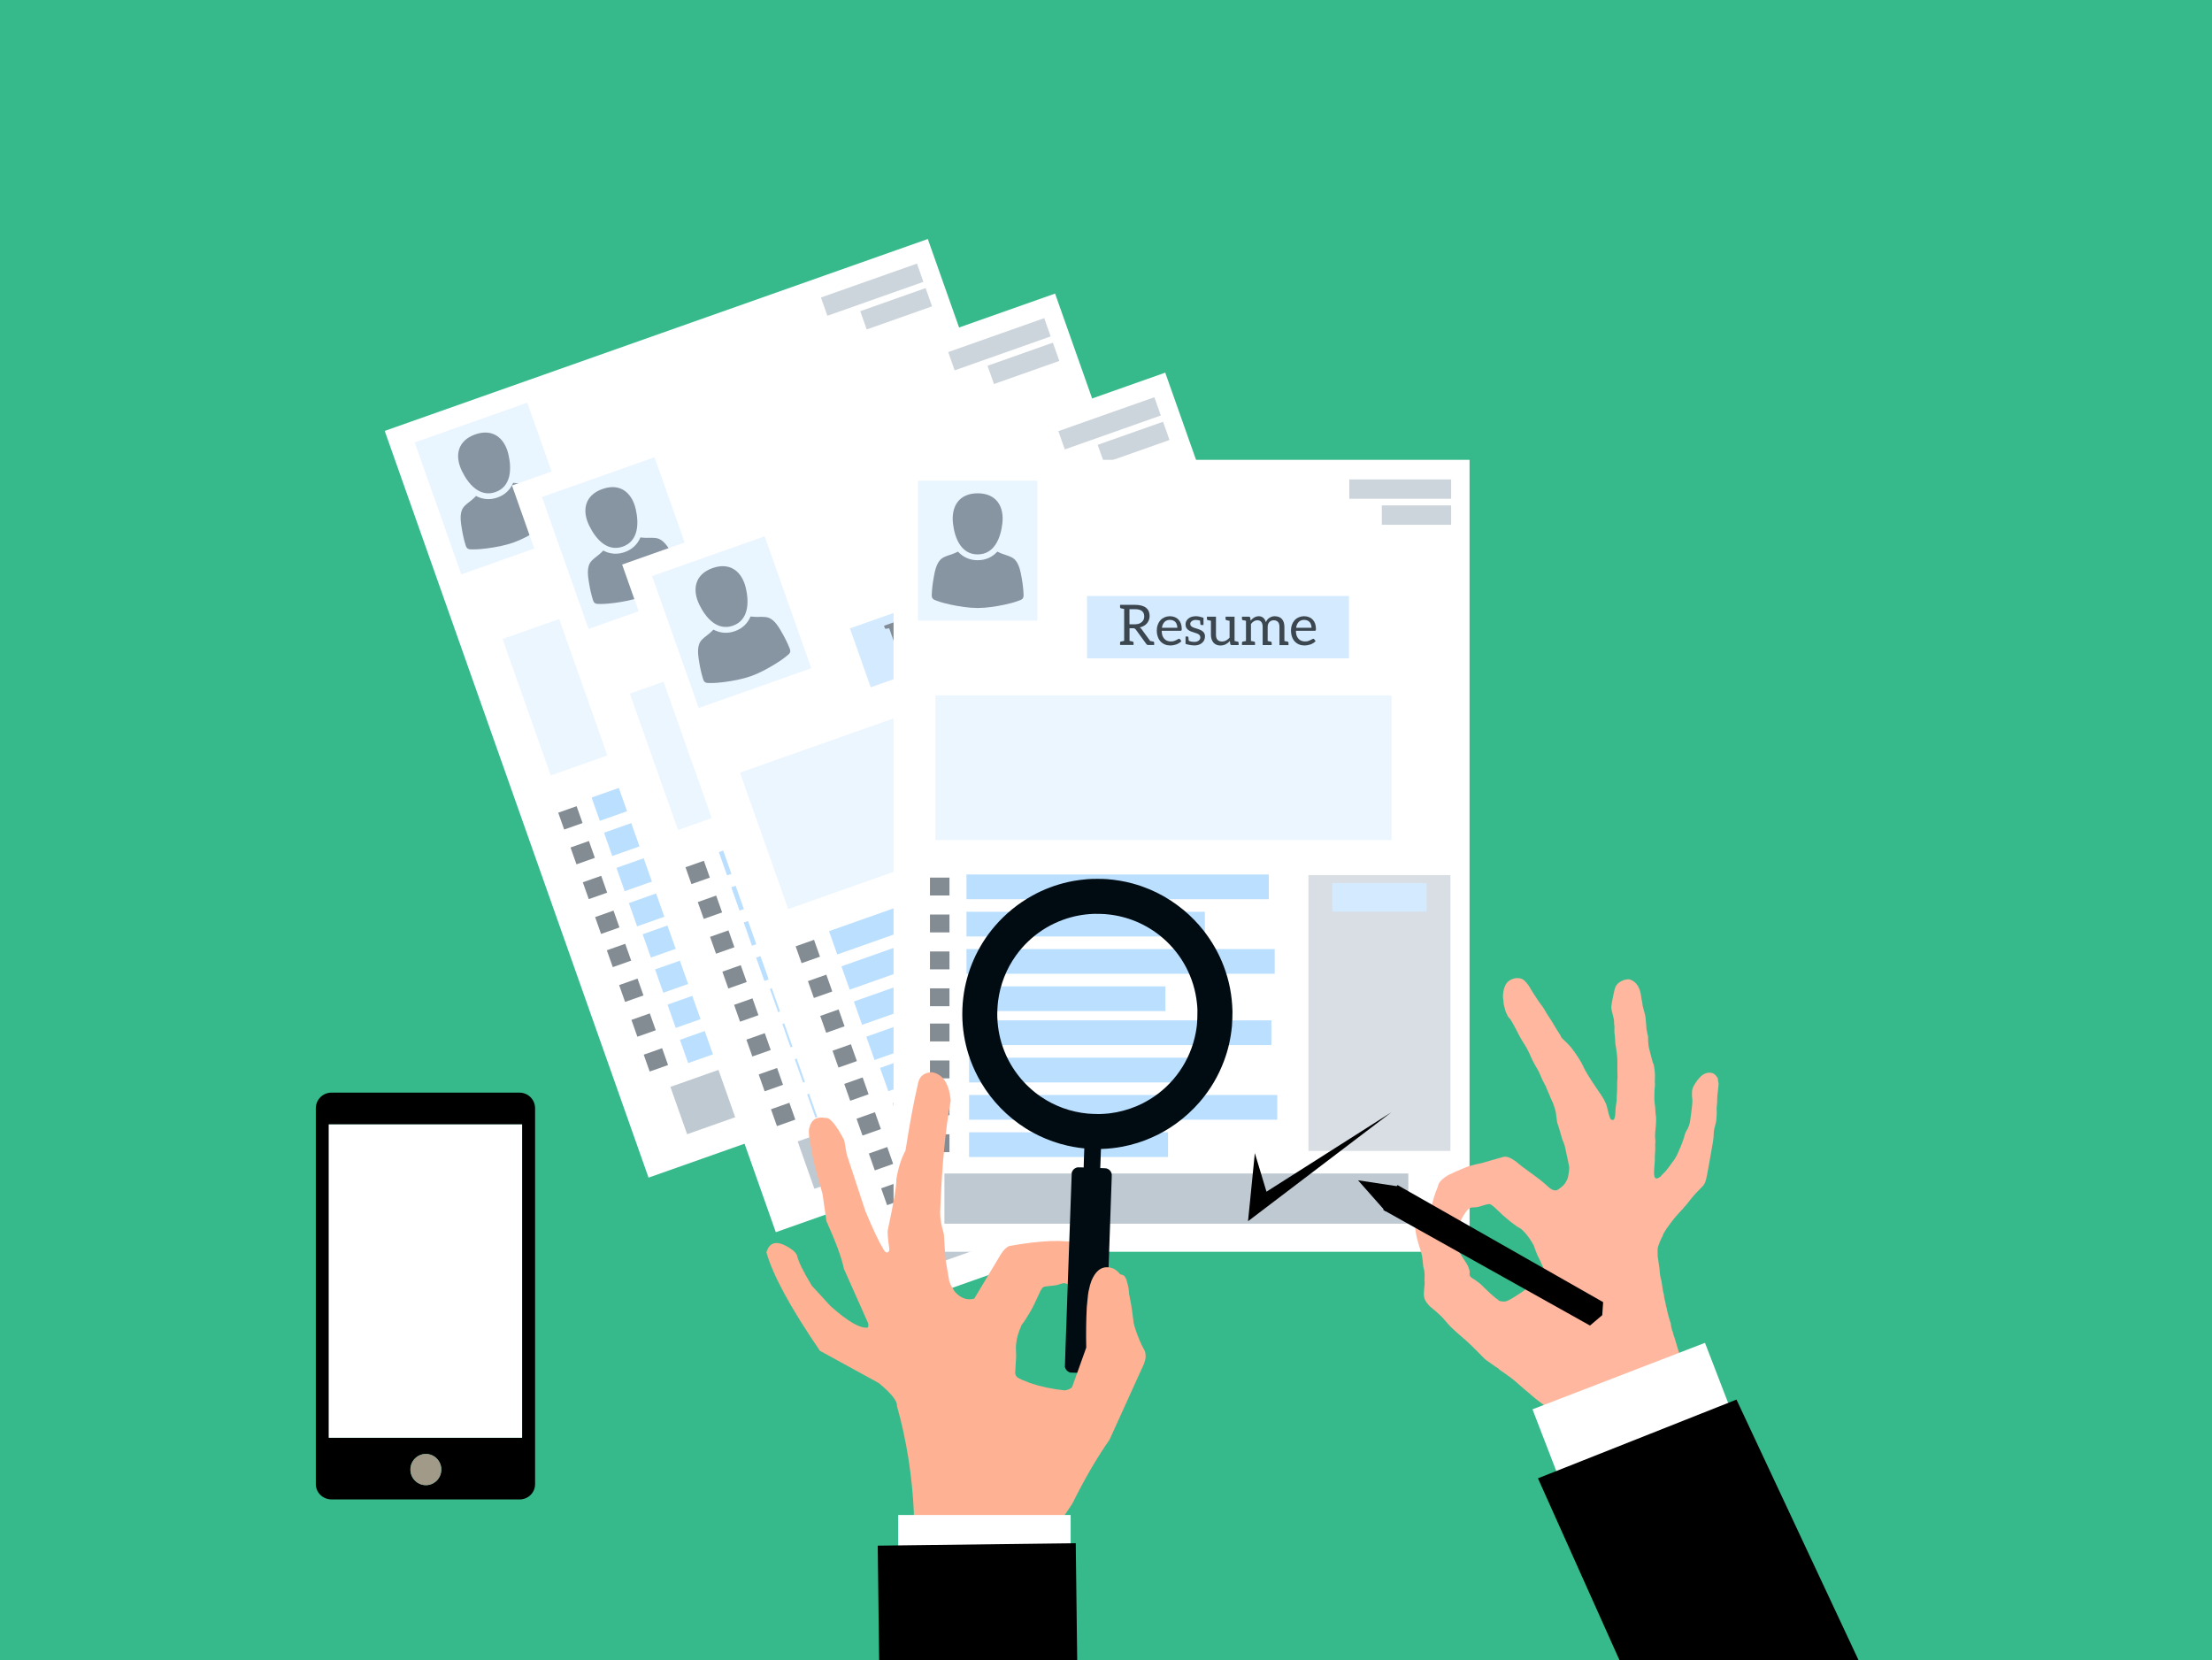 <?xml version="1.0" encoding="utf-8"?>
<svg xmlns="http://www.w3.org/2000/svg" version="1.1" width="1279px" height="960px" viewBox="-113 593 1279 960"><rect x="-113" y="593" width="1279" height="960" fill="#333333" stroke="none"/> <g id="layer1"> <g style="fill:rgb(54,186,139); fill-opacity:1.0; stroke-linejoin: miter"> <path d="M-113.001,592.407C-113.158,592.407,-113.309,592.469,-113.42,592.58C-113.531,592.691,-113.593,592.842,-113.593,592.999L-113.592,1553.0C-113.592,1553.327,-113.327,1553.592,-113.0,1553.592L1166.001,1553.593C1166.158,1553.593,1166.309,1553.531,1166.42,1553.42C1166.531,1553.309,1166.593,1553.158,1166.593,1553.001L1166.592,593C1166.592,592.673,1166.327,592.408,1166.0,592.408L-113.001,592.407 Z"/> </g> <g> <g style="fill:rgb(255,255,255); fill-opacity:1.0; stroke-linejoin: miter"> <path d="M109.448,842.136L266.46,786.659L423.471,731.182Q499.744,947.048,576.016,1162.913Q419.005,1218.391,261.994,1273.869Q185.721,1058.003,109.448,842.136"/> </g> <g style="fill:rgb(191,201,210); fill-opacity:0.784; stroke-linejoin: miter"> <path d="M361.671,765.012L417.195,745.395L420.925,755.952L365.401,775.57L361.671,765.012"/> </g> <g style="fill:rgb(191,201,210); fill-opacity:0.784; stroke-linejoin: miter"> <path d="M384.41,772.919L422.202,759.566L425.932,770.123L388.14,783.477L384.41,772.919"/> </g> <g style="fill:rgb(191,201,210); fill-opacity:0.612; stroke-linejoin: miter"> <path d="M415.63,988.582L493.037,961.233L546.169,1111.606L468.763,1138.957L415.63,988.582"/> </g> <g style="fill:rgb(212,235,255); fill-opacity:0.996; stroke-linejoin: miter"> <path d="M430.137,988.342L455.868,979.251L481.599,970.16Q484.35,977.943,487.1,985.727Q461.369,994.819,435.638,1003.911Q432.888,996.127,430.137,988.342"/> </g> <g style="fill:rgb(212,235,255); fill-opacity:0.447; stroke-linejoin: miter"> <path d="M177.591,962.456L301.958,918.513L426.326,874.571Q440.26,914.007,454.195,953.443Q329.827,997.387,205.459,1041.33Q191.525,1001.894,177.591,962.456"/> </g> <g style="fill:rgb(212,235,255); fill-opacity:0.996; stroke-linejoin: miter"> <path d="M241.149,879.062L312.546,853.836L383.943,828.609Q389.958,845.634,395.974,862.659Q324.577,887.886,253.18,913.114Q247.164,896.088,241.149,879.062"/> </g> <g style="fill:rgb(130,140,150); fill-opacity:1.0; stroke-linejoin: miter"> <path d="M266.828,878.1L269.779,877.058Q272.343,876.151,273.942,876.693Q275.582,877.253,276.256,879.161Q276.614,880.174,276.555,881.05Q276.49,881.911,276.015,882.75Q275.496,883.654,274.702,884.253Q273.996,884.782,272.947,885.199Q272.751,885.277,272.543,885.351L272.542,885.351L269.74,886.341L266.828,878.1 Z M290.807,876.188Q290.932,876.138,291.064,876.091L291.045,876.132Q291.998,875.795,292.839,875.85Q293.68,875.905,294.402,876.286Q294.962,876.591,295.622,877.414Q296.195,878.134,296.505,879.013L288.1,881.984Q287.668,879.906,288.394,878.309Q289.036,876.892,290.807,876.188 Z M363.968,850.337Q364.094,850.287,364.225,850.241L364.206,850.281Q365.16,849.944,366.001,849.999Q366.841,850.054,367.563,850.436Q368.123,850.741,368.783,851.564Q369.356,852.284,369.667,853.163L361.261,856.134Q360.829,854.056,361.555,852.458Q362.197,851.042,363.968,850.337 Z M260.864,877.542L261.338,878.883Q261.496,879.33,261.98,879.276Q262.27,879.241,263.88,879.007L270.025,896.4L268.383,897.399Q267.973,897.661,268.131,898.108L268.595,899.42L270.785,898.645L273.751,897.598L275.942,896.824L275.479,895.512Q275.41,895.318,275.203,895.207Q275.016,895.105,274.792,895.134Q274.532,895.159,272.961,895.362L270.529,888.477L272.481,887.787Q273.122,887.561,273.453,887.645Q273.84,887.743,274.189,887.971L282.626,893.774Q283.211,894.289,284.015,894.005L284.984,893.663L286.638,893.078L287.19,892.883L286.716,891.542Q286.558,891.095,286.059,891.153L286.06,891.153L286.089,891.143Q285.924,891.151,284.27,891.45L277.255,886.637Q276.647,886.198,275.95,886.075Q276.968,885.447,277.904,884.396Q278.698,883.511,279.099,882.414Q279.499,881.317,279.509,880.207Q279.513,879.033,279.129,877.944Q278.634,876.544,277.771,875.574Q276.94,874.644,275.632,874.168Q274.344,873.701,272.696,873.83Q270.969,873.971,268.942,874.687L263.055,876.768L260.864,877.542 Z M289.963,874.259Q288.512,874.836,287.529,875.765Q286.373,876.86,285.807,878.2Q285.28,879.459,285.24,881.15Q285.208,882.72,285.772,884.315Q286.477,886.312,287.577,887.667Q288.711,889.076,290.013,889.723Q291.441,890.442,292.942,890.515Q294.443,890.589,296.097,890.004Q296.25,889.95,296.407,889.887Q297.021,889.643,297.713,889.265Q298.318,888.934,299.215,888.248Q299.664,887.905,300.437,886.962Q301.058,886.206,301.296,885.502L300.177,884.757Q299.904,884.552,299.561,884.673Q299.553,884.676,299.544,884.679Q299.326,884.766,299.034,885.127Q298.731,885.503,298.299,885.94Q297.665,886.566,297.202,886.915Q296.706,887.28,295.897,887.602Q295.708,887.677,295.502,887.75Q294.503,888.103,293.418,888.067Q292.417,888.035,291.498,887.522Q290.493,886.955,289.843,886.112Q289.065,885.096,288.565,883.68L288.566,883.68L298.819,880.057Q298.844,880.048,298.868,880.038Q299.212,879.902,299.291,879.638Q299.352,879.432,299.11,878.747Q298.557,877.182,297.601,875.994Q296.768,874.964,295.476,874.298Q294.351,873.723,293.001,873.697Q291.633,873.667,290.308,874.129L290.309,874.128Q290.321,874.124,290.334,874.12L290.3,874.132L290.298,874.132Q290.128,874.193,289.963,874.259 Z M304.122,869.257Q301.666,870.234,300.689,871.97Q299.676,873.753,300.329,875.6Q300.971,877.419,302.627,878.024Q303.522,878.328,304.298,878.389Q304.984,878.432,307.492,878.367Q308.121,878.296,308.942,878.391Q309.448,878.447,310.115,878.815Q310.635,879.101,310.94,879.965Q311.235,880.799,310.683,881.799Q310.103,882.796,308.794,883.317Q308.691,883.358,308.582,883.396Q306.644,884.081,305.221,883.897Q305.003,883.421,304.764,882.935Q304.54,882.444,304.437,882.246Q304.354,882.057,304.338,882.013Q304.122,881.687,303.764,881.813L302.662,882.203L304.083,886.227Q306.832,886.177,309.38,885.277Q309.54,885.221,309.694,885.159Q311.899,884.282,312.958,882.403Q314,880.56,313.216,878.339Q312.61,876.626,311.011,876.084Q310.055,875.751,309.45,875.747L307.779,875.717Q307.46,875.713,306.7,875.747Q305.961,875.79,305.681,875.805Q304.408,875.852,303.549,875.368Q303.045,875.127,302.766,874.337Q302.497,873.577,303.09,872.646Q303.684,871.719,304.796,871.276Q304.879,871.243,304.964,871.213L304.994,871.203Q305.874,870.892,307.485,870.708Q307.719,871.229,307.963,871.729Q308.187,872.22,308.291,872.418Q308.379,872.622,308.39,872.652Q308.632,873.052,309.064,872.9L310.241,872.484L309.214,869.577L308.841,868.519Q306.109,868.553,304.548,869.097L304.549,869.097Q304.55,869.096,304.552,869.096L304.549,869.098L304.548,869.097Q304.33,869.174,304.122,869.257 Z M310.498,867.28L310.951,868.562Q311.125,869.053,311.633,868.974Q311.968,868.973,313.474,868.726L316.17,876.357Q317.086,878.95,319.012,880.13Q320.952,881.255,323.426,880.381Q323.562,880.333,323.695,880.28Q326.437,879.189,327.684,876.111L328.486,877.671Q328.871,878.189,329.422,877.994L333.238,876.647L332.774,875.335Q332.611,874.873,332.117,874.947Q331.817,874.952,330.247,875.205L325.566,861.956L322.853,862.914L320.662,863.688L321.126,865Q321.3,865.492,321.778,865.423Q323.349,865.17,323.648,865.165L326.887,874.33Q325.78,877.02,323.652,877.867Q323.56,877.903,323.467,877.936L323.456,877.906Q321.832,878.48,320.675,877.816Q319.539,877.161,318.901,875.358L315.431,865.537L310.498,867.28 Z M329.605,860.529L330.057,861.811Q330.231,862.303,330.68,862.245Q330.945,862.235,332.58,861.975L336.477,873.004L334.819,873.959Q334.433,874.196,334.607,874.687L335.06,875.969L342.169,873.457L341.716,872.175Q341.542,871.684,341.049,871.758Q340.959,871.789,340.076,871.9L339.189,872.046L335.908,862.761Q336.731,860.289,338.519,859.579Q338.586,859.552,338.655,859.527Q341.576,858.495,342.872,862.161L346.352,872.013L351.271,870.275L350.807,868.963Q350.644,868.501,350.15,868.575Q349.692,868.653,349.258,868.706Q348.844,868.768,348.599,868.788Q348.36,868.822,348.295,868.828L345.599,861.197Q344.978,859.439,345.623,858.088Q346.176,856.931,347.462,856.419Q347.543,856.387,347.627,856.357Q349.103,855.836,350.284,856.475Q351.384,857.075,352.048,858.952L355.529,868.804L360.447,867.066L359.973,865.725Q359.81,865.263,359.316,865.337Q359.051,865.346,357.416,865.605L354.72,857.975Q353.73,855.173,351.846,854.112Q350.902,853.574,349.792,853.564Q348.562,853.546,347.28,853.999Q347.196,854.028,347.113,854.061Q345.898,854.545,344.867,855.757Q343.79,857.026,343.713,858.897Q342.745,857.579,341.486,857.052Q340.186,856.505,338.606,857.063Q338.513,857.096,338.421,857.133Q336.149,858.037,335.093,861.021L335.082,860.991L334.315,859.485Q333.942,858.997,333.39,859.191L331.796,859.755L329.605,860.529 Z M363.125,848.408Q361.673,848.986,360.69,849.914Q359.535,851.01,358.969,852.35Q358.441,853.609,358.402,855.299Q358.37,856.87,358.933,858.464Q359.639,860.461,360.738,861.816Q361.873,863.226,363.174,863.873Q364.602,864.592,366.103,864.665Q367.604,864.738,369.258,864.154Q369.411,864.1,369.569,864.037Q370.182,863.793,370.875,863.415Q371.479,863.084,372.376,862.398Q372.825,862.055,373.598,861.112Q374.22,860.355,374.457,859.651L373.339,858.907Q373.065,858.702,372.722,858.822Q372.714,858.826,372.706,858.829Q372.488,858.916,372.196,859.277Q371.892,859.652,371.46,860.09Q370.827,860.716,370.363,861.064Q369.867,861.43,369.058,861.752Q368.869,861.827,368.663,861.9Q367.665,862.253,366.579,862.217Q365.579,862.185,364.66,861.671Q363.655,861.105,363.005,860.261Q362.226,859.245,361.726,857.829L361.728,857.829L371.98,854.206Q372.005,854.198,372.029,854.188Q372.373,854.051,372.452,853.788Q372.514,853.582,372.271,852.896Q371.718,851.332,370.762,850.144Q369.929,849.114,368.637,848.447Q367.512,847.872,366.162,847.847Q364.796,847.817,363.473,848.277L363.475,848.276Q363.485,848.273,363.495,848.269L363.47,848.278L363.469,848.278Q363.294,848.341,363.125,848.408 Z"/> </g> <g style="fill:rgb(212,235,255); fill-opacity:0.514; stroke-linejoin: miter"> <path d="M126.797,848.813L159.324,837.32L191.852,825.828Q205.32,863.947,218.789,902.067Q186.262,913.56,153.735,925.053Q140.266,886.933,126.797,848.813"/> </g> <g style="fill:rgb(135,149,162); fill-opacity:1.0; stroke-linejoin: miter"> <path d="M173.516,877.482C182.767,874.212,182.824,863.772,181.007,855.855C178.768,846.101,171.842,840.612,161.749,844.178C151.657,847.744,149.715,856.366,154.101,865.361C157.662,872.662,164.264,880.752,173.516,877.482 Z"/> </g> <g style="fill:rgb(135,149,162); fill-opacity:1.0; stroke-linejoin: miter"> <path d="M206.338,890.697C205.193,887.78,203.799,884.936,202.257,882.211C200.388,878.911,197.769,874.029,193.884,872.821C191.637,872.122,189.181,872.5,186.863,872.419C185.735,872.38,184.711,872.307,183.722,872.161C182,876.238,178.904,879.145,174.635,880.654C170.368,882.162,166.132,881.845,162.232,879.755C161.554,880.489,160.803,881.189,159.95,881.929C158.197,883.448,156.049,884.697,154.74,886.652C152.476,890.033,153.506,895.476,154.125,899.218C154.637,902.307,155.339,905.395,156.281,908.384C157.011,910.699,158.254,910.62,160.411,910.635C163.112,910.652,165.813,910.419,168.489,910.065C173.657,909.381,178.89,908.411,183.839,906.702C188.763,904.922,193.444,902.39,197.895,899.675C200.199,898.27,202.447,896.754,204.537,895.043C206.207,893.677,207.223,892.957,206.337,890.697 Z"/> </g> <g style="fill:rgb(191,201,210); fill-opacity:0.996; stroke-linejoin: miter"> <path d="M274.636,1221.401L401.094,1176.72L527.551,1132.039Q532.385,1145.72,537.219,1159.401Q410.762,1204.083,284.304,1248.765Q279.47,1235.083,274.636,1221.401"/> </g> <g style="fill:rgb(187,223,255); fill-opacity:1.0; stroke-linejoin: miter"> <path d="M280.141,1194.175L388.608,1155.851L393.368,1169.323L284.901,1207.649L280.141,1194.175 Z"/> </g> <g style="fill:rgb(187,223,255); fill-opacity:1.0; stroke-linejoin: miter"> <path d="M272.955,1173.838L356.973,1144.152L440.991,1114.466Q443.371,1121.202,445.751,1127.939Q361.733,1157.625,277.716,1187.311Q275.335,1180.575,272.955,1173.838 Z"/> </g> <g style="fill:rgb(187,223,255); fill-opacity:1.0; stroke-linejoin: miter"> <path d="M265.769,1153.501L330.751,1130.541L395.732,1107.581Q398.112,1114.316,400.493,1121.054Q335.511,1144.014,270.53,1166.975Q268.15,1160.237,265.769,1153.501 Z"/> </g> <g style="fill:rgb(187,223,255); fill-opacity:1.0; stroke-linejoin: miter"> <path d="M258.584,1133.164L340.994,1104.045L423.404,1074.928Q425.784,1081.664,428.164,1088.4Q345.755,1117.519,263.344,1146.637Q260.964,1139.9,258.584,1133.164 Z"/> </g> <g style="fill:rgb(187,223,255); fill-opacity:1.0; stroke-linejoin: miter"> <path d="M250.622,1115.123L359.089,1076.799L363.849,1090.27L255.382,1128.596L250.622,1115.123 Z"/> </g> <g style="fill:rgb(187,223,255); fill-opacity:1.0; stroke-linejoin: miter"> <path d="M243.436,1094.785L327.454,1065.1L411.471,1035.413Q413.852,1042.149,416.232,1048.886Q332.214,1078.572,248.196,1108.259Q245.816,1101.522,243.436,1094.785 Z"/> </g> <g style="fill:rgb(187,223,255); fill-opacity:1.0; stroke-linejoin: miter"> <path d="M229.064,1054.112L311.475,1024.993L393.885,995.875Q396.265,1002.611,398.645,1009.348Q316.235,1038.466,233.825,1067.585Q231.445,1060.848,229.064,1054.112 Z"/> </g> <g style="fill:rgb(187,223,255); fill-opacity:1.0; stroke-linejoin: miter"> <path d="M236.25,1074.448L301.232,1051.489L366.213,1028.528Q368.593,1035.264,370.973,1042.001Q305.992,1064.961,241.011,1087.922Q238.63,1081.185,236.25,1074.448 Z"/> </g> <g style="fill:rgb(132,140,147); fill-opacity:1.0; stroke-linejoin: miter"> <path d="M209.769,1062.872L215.087,1060.993L220.404,1059.115Q222.125,1063.986,223.846,1068.856Q218.529,1070.735,213.212,1072.613Q211.491,1067.743,209.769,1062.872 Z"/> </g> <g style="fill:rgb(132,140,147); fill-opacity:1.0; stroke-linejoin: miter"> <path d="M216.879,1082.993L227.513,1079.236L230.955,1088.977L220.321,1092.735L216.879,1082.993 Z"/> </g> <g style="fill:rgb(132,140,147); fill-opacity:1.0; stroke-linejoin: miter"> <path d="M223.988,1103.114L229.306,1101.236L234.622,1099.356Q236.343,1104.227,238.064,1109.098Q232.747,1110.976,227.43,1112.855Q225.709,1107.985,223.988,1103.114 Z"/> </g> <g style="fill:rgb(132,140,147); fill-opacity:1.0; stroke-linejoin: miter"> <path d="M231.098,1123.234L241.732,1119.477L245.173,1129.218L234.54,1132.976L231.098,1123.234 Z"/> </g> <g style="fill:rgb(132,140,147); fill-opacity:1.0; stroke-linejoin: miter"> <path d="M237.878,1142.423L243.195,1140.544L248.512,1138.666Q250.233,1143.537,251.954,1148.408Q246.637,1150.286,241.32,1152.165Q239.599,1147.294,237.878,1142.423 Z"/> </g> <g style="fill:rgb(132,140,147); fill-opacity:1.0; stroke-linejoin: miter"> <path d="M259.206,1202.786L269.84,1199.029L273.282,1208.77L262.648,1212.527L259.206,1202.786 Z"/> </g> <g style="fill:rgb(132,140,147); fill-opacity:1.0; stroke-linejoin: miter"> <path d="M252.096,1182.665L257.414,1180.787L262.73,1178.908Q264.452,1183.779,266.172,1188.649Q260.855,1190.527,255.539,1192.407Q253.817,1187.536,252.096,1182.665 Z"/> </g> <g style="fill:rgb(132,140,147); fill-opacity:1.0; stroke-linejoin: miter"> <path d="M244.987,1162.544L255.621,1158.787L259.063,1168.528L248.429,1172.285L244.987,1162.544 Z"/> </g> </g> <g> <g style="fill:rgb(255,255,255); fill-opacity:1.0; stroke-linejoin: miter"> <path d="M183.033,873.688L340.045,818.211L497.056,762.734Q573.329,978.6,649.601,1194.465Q492.59,1249.943,335.579,1305.421Q259.306,1089.555,183.033,873.688"/> </g> <g style="fill:rgb(191,201,210); fill-opacity:0.784; stroke-linejoin: miter"> <path d="M435.256,796.564L490.78,776.947L494.51,787.504L438.986,807.122L435.256,796.564"/> </g> <g style="fill:rgb(191,201,210); fill-opacity:0.784; stroke-linejoin: miter"> <path d="M457.994,804.471L495.787,791.118L499.517,801.675L461.725,815.029L457.994,804.471"/> </g> <g style="fill:rgb(191,201,210); fill-opacity:0.612; stroke-linejoin: miter"> <path d="M489.215,1020.135L566.622,992.785L619.754,1143.158L542.348,1170.509L489.215,1020.135"/> </g> <g style="fill:rgb(212,235,255); fill-opacity:0.996; stroke-linejoin: miter"> <path d="M503.722,1019.894L529.453,1010.803L555.184,1001.712Q557.935,1009.496,560.685,1017.279Q534.954,1026.371,509.223,1035.463Q506.473,1027.679,503.722,1019.894"/> </g> <g style="fill:rgb(212,235,255); fill-opacity:0.447; stroke-linejoin: miter"> <path d="M251.175,994.008L375.543,950.065L499.911,906.122Q513.845,945.559,527.78,984.995Q403.412,1028.939,279.044,1072.882Q265.11,1033.446,251.175,994.008"/> </g> <g style="fill:rgb(212,235,255); fill-opacity:0.996; stroke-linejoin: miter"> <path d="M314.734,910.614L386.131,885.388L457.528,860.161Q463.543,877.186,469.559,894.212Q398.162,919.438,326.765,944.666Q320.749,927.64,314.734,910.614"/> </g> <g style="fill:rgb(130,140,150); fill-opacity:1.0; stroke-linejoin: miter"> <path d="M340.413,909.652L343.364,908.61Q345.928,907.703,347.527,908.245Q349.167,908.805,349.841,910.713Q350.199,911.726,350.14,912.602Q350.075,913.463,349.6,914.302Q349.081,915.206,348.287,915.805Q347.58,916.334,346.532,916.751Q346.336,916.829,346.128,916.903L346.127,916.903L343.325,917.893L340.413,909.652 Z M364.392,907.74Q364.517,907.69,364.649,907.643L364.63,907.684Q365.583,907.347,366.424,907.402Q367.265,907.457,367.987,907.838Q368.547,908.143,369.207,908.966Q369.779,909.686,370.09,910.565L361.685,913.536Q361.253,911.458,361.979,909.861Q362.621,908.444,364.392,907.74 Z M437.553,881.889Q437.679,881.839,437.81,881.793L437.791,881.833Q438.745,881.496,439.586,881.551Q440.426,881.606,441.148,881.988Q441.708,882.293,442.368,883.116Q442.941,883.836,443.252,884.715L434.846,887.686Q434.414,885.608,435.14,884.01Q435.782,882.594,437.553,881.889 Z M334.449,909.094L334.923,910.435Q335.081,910.882,335.565,910.828Q335.855,910.793,337.465,910.559L343.61,927.952L341.968,928.951Q341.558,929.213,341.716,929.66L342.18,930.972L344.37,930.198L347.336,929.15L349.527,928.376L349.064,927.064Q348.995,926.87,348.788,926.759Q348.601,926.658,348.377,926.686Q348.117,926.711,346.546,926.914L344.114,920.029L346.066,919.34Q346.707,919.113,347.038,919.197Q347.425,919.295,347.774,919.524L356.211,925.327Q356.796,925.841,357.6,925.557L358.569,925.215L360.223,924.63L360.775,924.435L360.301,923.094Q360.143,922.647,359.644,922.705L359.645,922.705L359.674,922.695Q359.509,922.703,357.855,923.003L350.839,918.189Q350.232,917.75,349.535,917.627Q350.553,916.999,351.489,915.948Q352.283,915.063,352.684,913.966Q353.084,912.869,353.094,911.76Q353.098,910.585,352.714,909.497Q352.219,908.096,351.356,907.126Q350.525,906.196,349.217,905.72Q347.928,905.253,346.281,905.383Q344.554,905.523,342.527,906.239L336.64,908.32L334.449,909.094 Z M363.548,905.811Q362.097,906.388,361.113,907.317Q359.958,908.412,359.392,909.752Q358.865,911.011,358.825,912.702Q358.793,914.272,359.357,915.867Q360.062,917.864,361.161,919.219Q362.296,920.628,363.598,921.275Q365.026,921.994,366.527,922.067Q368.028,922.141,369.682,921.556Q369.835,921.502,369.992,921.439Q370.605,921.195,371.298,920.817Q371.903,920.486,372.8,919.8Q373.249,919.457,374.022,918.514Q374.643,917.758,374.881,917.054L373.762,916.309Q373.489,916.104,373.146,916.225Q373.138,916.228,373.129,916.231Q372.911,916.318,372.619,916.679Q372.316,917.054,371.884,917.492Q371.25,918.118,370.787,918.467Q370.291,918.832,369.481,919.154Q369.293,919.229,369.087,919.302Q368.088,919.655,367.003,919.619Q366.002,919.587,365.083,919.074Q364.078,918.507,363.428,917.664Q362.65,916.648,362.15,915.232L362.151,915.232L372.404,911.609Q372.429,911.6,372.453,911.59Q372.797,911.454,372.876,911.19Q372.937,910.984,372.695,910.299Q372.142,908.734,371.186,907.546Q370.353,906.516,369.061,905.85Q367.936,905.275,366.586,905.249Q365.218,905.219,363.893,905.681L363.894,905.68Q363.906,905.676,363.919,905.672L363.885,905.684L363.883,905.684Q363.713,905.745,363.548,905.811 Z M377.707,900.809Q375.251,901.786,374.274,903.522Q373.261,905.304,373.913,907.152Q374.556,908.971,376.212,909.576Q377.107,909.88,377.883,909.941Q378.569,909.984,381.077,909.919Q381.706,909.848,382.527,909.943Q383.033,909.999,383.7,910.367Q384.22,910.653,384.525,911.517Q384.82,912.351,384.268,913.351Q383.688,914.348,382.379,914.869Q382.275,914.91,382.167,914.948Q380.229,915.633,378.806,915.449Q378.588,914.973,378.349,914.487Q378.125,913.996,378.022,913.798Q377.938,913.609,377.923,913.565Q377.707,913.239,377.349,913.365L376.246,913.755L377.668,917.779Q380.417,917.729,382.965,916.829Q383.125,916.773,383.279,916.711Q385.483,915.834,386.543,913.955Q387.585,912.112,386.801,909.891Q386.195,908.178,384.596,907.636Q383.64,907.303,383.035,907.299L381.364,907.269Q381.044,907.265,380.285,907.299Q379.546,907.342,379.266,907.357Q377.992,907.404,377.134,906.92Q376.63,906.679,376.351,905.889Q376.082,905.129,376.675,904.198Q377.268,903.271,378.381,902.828Q378.464,902.795,378.549,902.765L378.579,902.755Q379.459,902.444,381.07,902.26Q381.304,902.781,381.548,903.281Q381.772,903.772,381.875,903.97Q381.964,904.174,381.975,904.204Q382.217,904.604,382.649,904.452L383.826,904.036L382.799,901.129L382.426,900.071Q379.694,900.105,378.133,900.649L378.134,900.649Q378.135,900.649,378.137,900.648L378.133,900.65L378.133,900.649Q377.915,900.726,377.707,900.809 Z M384.083,898.832L384.536,900.114Q384.71,900.605,385.218,900.526Q385.553,900.525,387.058,900.278L389.755,907.909Q390.671,910.502,392.597,911.682Q394.537,912.808,397.01,911.933Q397.147,911.885,397.28,911.832Q400.022,910.741,401.269,907.663L402.071,909.223Q402.455,909.741,403.007,909.546L406.822,908.199L406.359,906.887Q406.196,906.425,405.702,906.499Q405.402,906.504,403.832,906.757L399.151,893.508L396.438,894.466L394.247,895.24L394.711,896.552Q394.885,897.044,395.363,896.975Q396.933,896.722,397.233,896.717L400.472,905.882Q399.365,908.572,397.237,909.419Q397.145,909.455,397.052,909.488L397.041,909.458Q395.417,910.032,394.26,909.368Q393.124,908.713,392.486,906.91L389.016,897.089L384.083,898.832 Z M403.189,892.081L403.642,893.363Q403.816,893.854,404.265,893.796Q404.53,893.787,406.165,893.527L410.062,904.556L408.404,905.511Q408.018,905.748,408.192,906.239L408.645,907.521L415.754,905.009L415.301,903.727Q415.127,903.236,414.634,903.31Q414.544,903.341,413.661,903.452L412.774,903.598L409.493,894.313Q410.316,891.842,412.104,891.131Q412.171,891.104,412.24,891.079Q415.161,890.047,416.457,893.713L419.937,903.565L424.856,901.827L424.392,900.515Q424.229,900.053,423.735,900.127Q423.277,900.205,422.843,900.258Q422.429,900.321,422.184,900.34Q421.945,900.374,421.88,900.38L419.184,892.75Q418.563,890.991,419.208,889.64Q419.761,888.483,421.047,887.971Q421.128,887.939,421.212,887.909Q422.688,887.388,423.869,888.027Q424.969,888.627,425.633,890.504L429.113,900.356L434.032,898.618L433.558,897.277Q433.395,896.815,432.901,896.889Q432.636,896.898,431.001,897.158L428.305,889.527Q427.315,886.725,425.431,885.664Q424.487,885.126,423.377,885.116Q422.147,885.098,420.865,885.551Q420.781,885.58,420.698,885.613Q419.483,886.097,418.452,887.309Q417.375,888.578,417.298,890.449Q416.33,889.131,415.07,888.604Q413.771,888.057,412.191,888.615Q412.098,888.649,412.006,888.685Q409.734,889.589,408.678,892.573L408.667,892.543L407.9,891.037Q407.527,890.549,406.975,890.743L405.38,891.307L403.189,892.081 Z M436.71,879.96Q435.258,880.538,434.275,881.466Q433.12,882.562,432.554,883.902Q432.026,885.161,431.986,886.851Q431.955,888.422,432.518,890.016Q433.224,892.014,434.323,893.369Q435.458,894.778,436.759,895.425Q438.187,896.144,439.688,896.217Q441.189,896.29,442.843,895.706Q442.996,895.652,443.154,895.589Q443.767,895.345,444.46,894.967Q445.064,894.636,445.961,893.95Q446.41,893.607,447.183,892.664Q447.805,891.908,448.042,891.203L446.924,890.459Q446.65,890.254,446.307,890.375Q446.299,890.378,446.291,890.381Q446.072,890.468,445.781,890.829Q445.477,891.204,445.045,891.642Q444.411,892.268,443.948,892.616Q443.452,892.982,442.643,893.304Q442.454,893.379,442.248,893.452Q441.25,893.805,440.164,893.769Q439.164,893.737,438.245,893.223Q437.24,892.657,436.589,891.813Q435.811,890.798,435.311,889.382L435.313,889.381L445.565,885.759Q445.59,885.75,445.614,885.74Q445.958,885.603,446.037,885.34Q446.099,885.134,445.856,884.449Q445.303,882.884,444.347,881.696Q443.514,880.666,442.222,879.999Q441.097,879.425,439.747,879.399Q438.381,879.369,437.058,879.829L437.06,879.828Q437.07,879.825,437.08,879.821L437.055,879.83L437.054,879.831Q436.879,879.893,436.71,879.96 Z"/> </g> <g style="fill:rgb(212,235,255); fill-opacity:0.514; stroke-linejoin: miter"> <path d="M200.382,880.365L232.909,868.872L265.436,857.38Q278.905,895.499,292.374,933.619Q259.847,945.112,227.32,956.605Q213.851,918.485,200.382,880.365"/> </g> <g style="fill:rgb(135,149,162); fill-opacity:1.0; stroke-linejoin: miter"> <path d="M247.101,909.034C256.352,905.764,256.409,895.324,254.591,887.407C252.353,877.653,245.427,872.164,235.334,875.73C225.242,879.296,223.3,887.918,227.686,896.913C231.247,904.214,237.849,912.304,247.101,909.034 Z"/> </g> <g style="fill:rgb(135,149,162); fill-opacity:1.0; stroke-linejoin: miter"> <path d="M279.923,922.249C278.778,919.332,277.384,916.488,275.842,913.764C273.973,910.463,271.354,905.581,267.469,904.373C265.222,903.674,262.766,904.053,260.448,903.971C259.32,903.932,258.296,903.859,257.307,903.713C255.585,907.79,252.489,910.697,248.22,912.206C243.952,913.714,239.717,913.397,235.816,911.307C235.139,912.041,234.388,912.741,233.535,913.481C231.782,915,229.634,916.249,228.325,918.204C226.061,921.585,227.09,927.028,227.71,930.77C228.222,933.859,228.924,936.947,229.866,939.936C230.596,942.251,231.839,942.172,233.996,942.187C236.697,942.204,239.398,941.971,242.074,941.617C247.242,940.933,252.475,939.963,257.424,938.254C262.348,936.474,267.029,933.942,271.48,931.227C273.784,929.822,276.031,928.306,278.122,926.596C279.792,925.229,280.808,924.509,279.922,922.25 Z"/> </g> <g style="fill:rgb(191,201,210); fill-opacity:0.996; stroke-linejoin: miter"> <path d="M348.221,1252.954L474.679,1208.272L601.136,1163.591Q605.97,1177.272,610.804,1190.953Q484.347,1235.635,357.889,1280.317Q353.055,1266.635,348.221,1252.954"/> </g> <g style="fill:rgb(187,223,255); fill-opacity:1.0; stroke-linejoin: miter"> <path d="M353.726,1225.727L462.193,1187.403L466.953,1200.875L358.486,1239.201L353.726,1225.727 Z"/> </g> <g style="fill:rgb(187,223,255); fill-opacity:1.0; stroke-linejoin: miter"> <path d="M346.54,1205.39L430.558,1175.705L514.576,1146.018Q516.956,1152.754,519.336,1159.491Q435.318,1189.177,351.3,1218.863Q348.92,1212.127,346.54,1205.39 Z"/> </g> <g style="fill:rgb(187,223,255); fill-opacity:1.0; stroke-linejoin: miter"> <path d="M339.354,1185.053L404.336,1162.093L469.317,1139.133Q471.697,1145.869,474.078,1152.606Q409.096,1175.566,344.115,1198.527Q341.735,1191.79,339.354,1185.053 Z"/> </g> <g style="fill:rgb(187,223,255); fill-opacity:1.0; stroke-linejoin: miter"> <path d="M332.169,1164.716L414.579,1135.598L496.989,1106.48Q499.369,1113.216,501.749,1119.952Q419.339,1149.071,336.929,1178.189Q334.549,1171.453,332.169,1164.716 Z"/> </g> <g style="fill:rgb(187,223,255); fill-opacity:1.0; stroke-linejoin: miter"> <path d="M324.207,1146.675L432.673,1108.351L437.434,1121.822L328.967,1160.148L324.207,1146.675 Z"/> </g> <g style="fill:rgb(187,223,255); fill-opacity:1.0; stroke-linejoin: miter"> <path d="M317.021,1126.338L401.039,1096.652L485.056,1066.965Q487.437,1073.701,489.817,1080.438Q405.799,1110.124,321.781,1139.811Q319.401,1133.074,317.021,1126.338 Z"/> </g> <g style="fill:rgb(187,223,255); fill-opacity:1.0; stroke-linejoin: miter"> <path d="M302.649,1085.664L385.059,1056.545L467.47,1027.427Q469.85,1034.164,472.23,1040.9Q389.82,1070.018,307.41,1099.137Q305.029,1092.4,302.649,1085.664 Z"/> </g> <g style="fill:rgb(187,223,255); fill-opacity:1.0; stroke-linejoin: miter"> <path d="M309.835,1106L374.817,1083.041L439.798,1060.08Q442.178,1066.817,444.558,1073.553Q379.577,1096.514,314.596,1119.474Q312.215,1112.737,309.835,1106 Z"/> </g> <g style="fill:rgb(132,140,147); fill-opacity:1.0; stroke-linejoin: miter"> <path d="M283.354,1094.424L288.672,1092.545L293.989,1090.667Q295.71,1095.537,297.43,1100.408Q292.114,1102.287,286.797,1104.166Q285.076,1099.295,283.354,1094.424 Z"/> </g> <g style="fill:rgb(132,140,147); fill-opacity:1.0; stroke-linejoin: miter"> <path d="M290.464,1114.545L301.098,1110.788L304.54,1120.529L293.906,1124.287L290.464,1114.545 Z"/> </g> <g style="fill:rgb(132,140,147); fill-opacity:1.0; stroke-linejoin: miter"> <path d="M297.573,1134.666L302.891,1132.788L308.207,1130.909Q309.928,1135.779,311.649,1140.65Q306.332,1142.528,301.015,1144.407Q299.294,1139.537,297.573,1134.666 Z"/> </g> <g style="fill:rgb(132,140,147); fill-opacity:1.0; stroke-linejoin: miter"> <path d="M304.683,1154.786L315.317,1151.03L318.758,1160.77L308.125,1164.528L304.683,1154.786 Z"/> </g> <g style="fill:rgb(132,140,147); fill-opacity:1.0; stroke-linejoin: miter"> <path d="M311.463,1173.975L316.78,1172.097L322.097,1170.218Q323.818,1175.089,325.539,1179.96Q320.222,1181.838,314.905,1183.717Q313.184,1178.846,311.463,1173.975 Z"/> </g> <g style="fill:rgb(132,140,147); fill-opacity:1.0; stroke-linejoin: miter"> <path d="M332.791,1234.338L343.425,1230.581L346.867,1240.322L336.233,1244.079L332.791,1234.338 Z"/> </g> <g style="fill:rgb(132,140,147); fill-opacity:1.0; stroke-linejoin: miter"> <path d="M325.681,1214.217L330.999,1212.34L336.315,1210.46Q338.036,1215.331,339.757,1220.201Q334.44,1222.08,329.123,1223.959Q327.402,1219.088,325.681,1214.217 Z"/> </g> <g style="fill:rgb(132,140,147); fill-opacity:1.0; stroke-linejoin: miter"> <path d="M318.572,1194.096L329.206,1190.339L332.648,1200.08L322.014,1203.838L318.572,1194.096 Z"/> </g> </g> <g> <g style="fill:rgb(255,255,255); fill-opacity:1.0; stroke-linejoin: miter"> <path d="M246.724,919.403L403.736,863.925L560.747,808.449Q637.02,1024.314,713.293,1240.179Q556.281,1295.658,399.27,1351.135Q322.997,1135.269,246.724,919.403"/> </g> <g style="fill:rgb(191,201,210); fill-opacity:0.784; stroke-linejoin: miter"> <path d="M498.947,842.279L554.471,822.661L558.201,833.218L502.677,852.837L498.947,842.279"/> </g> <g style="fill:rgb(191,201,210); fill-opacity:0.784; stroke-linejoin: miter"> <path d="M521.686,850.185L559.478,836.832L563.208,847.389L525.416,860.743L521.686,850.185"/> </g> <g style="fill:rgb(191,201,210); fill-opacity:0.612; stroke-linejoin: miter"> <path d="M552.907,1065.849L630.313,1038.5L683.445,1188.872L606.039,1216.224L552.907,1065.849"/> </g> <g style="fill:rgb(212,235,255); fill-opacity:0.996; stroke-linejoin: miter"> <path d="M567.414,1065.609L593.145,1056.518L618.876,1047.426Q621.626,1055.21,624.376,1062.994Q598.645,1072.086,572.915,1081.177Q570.164,1073.393,567.414,1065.609"/> </g> <g style="fill:rgb(212,235,255); fill-opacity:0.447; stroke-linejoin: miter"> <path d="M314.867,1039.723L439.235,995.78L563.602,951.837Q577.537,991.273,591.471,1030.71Q467.103,1074.653,342.735,1118.597Q328.801,1079.16,314.867,1039.723"/> </g> <g style="fill:rgb(212,235,255); fill-opacity:0.996; stroke-linejoin: miter"> <path d="M378.425,956.328L449.822,931.102L521.219,905.875Q527.234,922.9,533.25,939.926Q461.853,965.153,390.456,990.38Q384.441,973.354,378.425,956.328"/> </g> <g style="fill:rgb(130,140,150); fill-opacity:1.0; stroke-linejoin: miter"> <path d="M404.104,955.366L407.056,954.324Q409.619,953.418,411.218,953.959Q412.858,954.52,413.532,956.427Q413.89,957.441,413.831,958.317Q413.766,959.178,413.291,960.016Q412.773,960.92,411.979,961.519Q411.272,962.048,410.223,962.465Q410.027,962.543,409.819,962.617L409.818,962.618L407.016,963.608L404.104,955.366 Z M428.083,953.454Q428.209,953.404,428.34,953.358L428.321,953.398Q429.274,953.061,430.115,953.116Q430.956,953.171,431.678,953.553Q432.238,953.858,432.898,954.681Q433.471,955.4,433.781,956.28L425.376,959.25Q424.944,957.173,425.67,955.575Q426.312,954.159,428.083,953.454 Z M501.244,927.604Q501.37,927.554,501.501,927.507L501.482,927.548Q502.436,927.211,503.277,927.265Q504.118,927.321,504.839,927.702Q505.4,928.008,506.059,928.831Q506.632,929.55,506.943,930.429L498.537,933.4Q498.105,931.322,498.831,929.725Q499.474,928.308,501.244,927.604 Z M398.14,954.808L398.614,956.149Q398.772,956.596,399.256,956.543Q399.546,956.507,401.156,956.274L407.302,973.666L405.66,974.665Q405.249,974.927,405.407,975.374L405.871,976.686L408.062,975.912L411.027,974.864L413.218,974.09L412.755,972.779Q412.686,972.585,412.479,972.473Q412.293,972.372,412.068,972.401Q411.809,972.426,410.238,972.629L407.805,965.743L409.757,965.054Q410.398,964.827,410.729,964.911Q411.116,965.009,411.465,965.238L419.903,971.041Q420.487,971.555,421.292,971.271L422.26,970.929L423.915,970.344L424.466,970.149L423.992,968.808Q423.834,968.361,423.335,968.42L423.336,968.419L423.365,968.41Q423.2,968.417,421.546,968.717L414.531,963.903Q413.923,963.464,413.226,963.342Q414.245,962.713,415.181,961.662Q415.975,960.778,416.375,959.681Q416.775,958.584,416.785,957.474Q416.789,956.299,416.405,955.211Q415.91,953.81,415.048,952.841Q414.216,951.911,412.908,951.434Q411.62,950.967,409.972,951.097Q408.245,951.238,406.218,951.954L400.331,954.034L398.14,954.808 Z M427.239,951.525Q425.788,952.103,424.805,953.031Q423.649,954.126,423.084,955.466Q422.556,956.726,422.516,958.416Q422.485,959.986,423.048,961.581Q423.754,963.578,424.853,964.933Q425.988,966.343,427.289,966.989Q428.717,967.709,430.218,967.782Q431.719,967.855,433.373,967.27Q433.526,967.216,433.684,967.154Q434.297,966.91,434.99,966.532Q435.594,966.201,436.491,965.515Q436.94,965.172,437.713,964.228Q438.334,963.472,438.572,962.768L437.454,962.023Q437.18,961.818,436.837,961.939Q436.829,961.942,436.82,961.946Q436.602,962.032,436.31,962.393Q436.007,962.769,435.575,963.207Q434.941,963.833,434.478,964.181Q433.982,964.547,433.173,964.869Q432.984,964.944,432.778,965.016Q431.779,965.369,430.694,965.334Q429.693,965.301,428.774,964.788Q427.769,964.221,427.12,963.378Q426.341,962.362,425.841,960.946L425.842,960.946L436.095,957.323Q436.12,957.314,436.144,957.305Q436.488,957.168,436.567,956.905Q436.628,956.699,436.386,956.013Q435.833,954.448,434.877,953.261Q434.044,952.231,432.752,951.564Q431.627,950.989,430.277,950.963Q428.909,950.933,427.584,951.395L427.585,951.395Q427.598,951.39,427.61,951.386L427.576,951.398L427.575,951.399Q427.404,951.46,427.239,951.525 Z M441.398,946.524Q438.942,947.5,437.965,949.236Q436.952,951.019,437.605,952.867Q438.247,954.685,439.903,955.29Q440.798,955.594,441.574,955.655Q442.26,955.698,444.768,955.633Q445.397,955.562,446.218,955.657Q446.724,955.713,447.391,956.081Q447.911,956.367,448.216,957.231Q448.511,958.066,447.959,959.066Q447.38,960.062,446.07,960.583Q445.967,960.624,445.858,960.663Q443.921,961.347,442.497,961.163Q442.279,960.687,442.04,960.201Q441.817,959.71,441.713,959.512Q441.63,959.324,441.614,959.279Q441.398,958.953,441.041,959.079L439.938,959.47L441.359,963.493Q444.108,963.444,446.657,962.543Q446.816,962.487,446.97,962.426Q449.175,961.548,450.235,959.67Q451.276,957.827,450.492,955.606Q449.886,953.892,448.287,953.351Q447.331,953.018,446.726,953.014L445.056,952.983Q444.736,952.979,443.976,953.013Q443.237,953.056,442.958,953.071Q441.684,953.119,440.825,952.634Q440.321,952.394,440.042,951.603Q439.773,950.843,440.367,949.913Q440.96,948.986,442.073,948.543Q442.155,948.51,442.241,948.48L442.271,948.469Q443.15,948.158,444.761,947.975Q444.995,948.495,445.239,948.996Q445.463,949.487,445.567,949.685Q445.655,949.888,445.666,949.918Q445.908,950.319,446.34,950.166L447.518,949.75L446.491,946.844L446.117,945.786Q443.386,945.82,441.824,946.364L441.825,946.363Q441.826,946.363,441.828,946.362L441.825,946.364L441.825,946.364Q441.606,946.441,441.398,946.524 Z M447.774,944.546L448.227,945.828Q448.401,946.32,448.909,946.241Q449.244,946.24,450.75,945.993L453.446,953.623Q454.362,956.216,456.288,957.397Q458.228,958.522,460.702,957.648Q460.838,957.6,460.971,957.547Q463.713,956.456,464.96,953.377L465.762,954.937Q466.147,955.456,466.698,955.261L470.514,953.913L470.05,952.601Q469.887,952.139,469.393,952.213Q469.093,952.218,467.523,952.472L462.842,939.222L460.129,940.181L457.939,940.955L458.402,942.266Q458.576,942.758,459.054,942.69Q460.625,942.436,460.924,942.431L464.163,951.597Q463.056,954.286,460.928,955.133Q460.836,955.169,460.743,955.202L460.733,955.173Q459.108,955.747,457.951,955.082Q456.815,954.428,456.178,952.625L452.707,942.803L447.775,944.547 Z M466.881,937.795L467.334,939.077Q467.507,939.569,467.956,939.511Q468.221,939.501,469.856,939.242L473.753,950.27L472.095,951.225Q471.709,951.462,471.883,951.953L472.336,953.235L479.445,950.723L478.992,949.442Q478.818,948.95,478.325,949.024Q478.236,949.055,477.353,949.166L476.465,949.312L473.185,940.027Q474.007,937.556,475.795,936.845Q475.862,936.818,475.932,936.793Q478.853,935.761,480.148,939.428L483.629,949.279L488.547,947.542L488.083,946.23Q487.92,945.768,487.426,945.841Q486.968,945.92,486.534,945.972Q486.12,946.035,485.875,946.054Q485.636,946.088,485.571,946.095L482.875,938.464Q482.254,936.705,482.9,935.354Q483.453,934.197,484.738,933.685Q484.819,933.653,484.903,933.623Q486.379,933.102,487.56,933.741Q488.66,934.341,489.324,936.219L492.805,946.07L497.723,944.332L497.249,942.991Q497.086,942.529,496.592,942.603Q496.327,942.613,494.692,942.872L491.996,935.241Q491.006,932.439,489.123,931.378Q488.178,930.84,487.068,930.83Q485.838,930.812,484.556,931.265Q484.473,931.294,484.39,931.327Q483.174,931.811,482.143,933.023Q481.066,934.292,480.989,936.163Q480.021,934.846,478.762,934.318Q477.462,933.771,475.882,934.33Q475.789,934.363,475.697,934.399Q473.425,935.303,472.369,938.287L472.358,938.257L471.592,936.751Q471.218,936.263,470.666,936.458L469.072,937.022L466.881,937.795 Z M500.401,925.675Q498.949,926.252,497.966,927.181Q496.811,928.276,496.245,929.616Q495.718,930.875,495.678,932.566Q495.646,934.136,496.209,935.731Q496.915,937.728,498.014,939.083Q499.149,940.492,500.45,941.139Q501.878,941.858,503.379,941.932Q504.88,942.005,506.534,941.42Q506.687,941.366,506.845,941.303Q507.458,941.059,508.151,940.681Q508.755,940.35,509.653,939.665Q510.101,939.322,510.875,938.378Q511.496,937.622,511.733,936.918L510.615,936.173Q510.341,935.968,509.999,936.089Q509.99,936.092,509.982,936.095Q509.764,936.182,509.472,936.543Q509.169,936.919,508.736,937.356Q508.103,937.983,507.639,938.331Q507.143,938.696,506.334,939.018Q506.145,939.093,505.939,939.166Q504.941,939.519,503.855,939.483Q502.855,939.451,501.936,938.938Q500.931,938.371,500.281,937.528Q499.503,936.512,499.002,935.096L499.004,935.095L509.256,931.473Q509.281,931.464,509.305,931.455Q509.649,931.318,509.729,931.055Q509.79,930.848,509.548,930.163Q508.995,928.598,508.039,927.41Q507.205,926.38,505.914,925.714Q504.788,925.139,503.438,925.113Q502.073,925.083,500.75,925.543L500.751,925.543Q500.761,925.539,500.771,925.536L500.746,925.544L500.745,925.545Q500.57,925.607,500.401,925.675 Z"/> </g> <g style="fill:rgb(212,235,255); fill-opacity:0.514; stroke-linejoin: miter"> <path d="M264.073,926.079L296.601,914.587L329.128,903.094Q342.597,941.214,356.065,979.333Q323.539,990.826,291.012,1002.319Q277.542,964.199,264.073,926.079"/> </g> <g style="fill:rgb(135,149,162); fill-opacity:1.0; stroke-linejoin: miter"> <path d="M310.792,954.748C320.043,951.478,320.1,941.039,318.283,933.121C316.044,923.367,309.118,917.878,299.025,921.444C288.933,925.01,286.991,933.632,291.377,942.628C294.938,949.928,301.54,958.018,310.792,954.748 Z"/> </g> <g style="fill:rgb(135,149,162); fill-opacity:1.0; stroke-linejoin: miter"> <path d="M343.614,967.963C342.469,965.047,341.075,962.203,339.533,959.478C337.664,956.177,335.045,951.295,331.161,950.087C328.914,949.389,326.457,949.767,324.139,949.686C323.011,949.647,321.987,949.573,320.998,949.428C319.277,953.504,316.181,956.412,311.911,957.921C307.644,959.428,303.408,959.111,299.508,957.021C298.83,957.756,298.079,958.456,297.226,959.195C295.474,960.714,293.325,961.963,292.016,963.918C289.752,967.299,290.782,972.742,291.401,976.484C291.913,979.573,292.615,982.662,293.557,985.65C294.287,987.965,295.53,987.886,297.687,987.901C300.389,987.918,303.089,987.686,305.765,987.332C310.933,986.648,316.166,985.677,321.115,983.968C326.039,982.188,330.721,979.656,335.171,976.941C337.476,975.536,339.723,974.02,341.813,972.31C343.483,970.943,344.499,970.223,343.613,967.964 Z"/> </g> <g style="fill:rgb(191,201,210); fill-opacity:0.996; stroke-linejoin: miter"> <path d="M411.912,1298.668L538.37,1253.986L664.827,1209.305Q669.661,1222.986,674.495,1236.668Q548.038,1281.349,421.581,1326.031Q416.746,1312.35,411.912,1298.668"/> </g> <g style="fill:rgb(187,223,255); fill-opacity:1.0; stroke-linejoin: miter"> <path d="M417.417,1271.442L525.884,1233.118L530.644,1246.59L422.178,1284.915L417.417,1271.442 Z"/> </g> <g style="fill:rgb(187,223,255); fill-opacity:1.0; stroke-linejoin: miter"> <path d="M410.231,1251.104L494.249,1221.419L578.267,1191.733Q580.647,1198.468,583.027,1205.205Q499.01,1234.891,414.992,1264.578Q412.611,1257.841,410.231,1251.104 Z"/> </g> <g style="fill:rgb(187,223,255); fill-opacity:1.0; stroke-linejoin: miter"> <path d="M403.045,1230.767L468.027,1207.808L533.008,1184.847Q535.388,1191.583,537.769,1198.32Q472.788,1221.281,407.806,1244.241Q405.426,1237.504,403.045,1230.767 Z"/> </g> <g style="fill:rgb(187,223,255); fill-opacity:1.0; stroke-linejoin: miter"> <path d="M395.86,1210.431L478.27,1181.312L560.68,1152.194Q563.06,1158.93,565.441,1165.667Q483.031,1194.785,400.62,1223.904Q398.24,1217.167,395.86,1210.431 Z"/> </g> <g style="fill:rgb(187,223,255); fill-opacity:1.0; stroke-linejoin: miter"> <path d="M387.898,1192.389L496.365,1154.065L501.125,1167.537L392.658,1205.863L387.898,1192.389 Z"/> </g> <g style="fill:rgb(187,223,255); fill-opacity:1.0; stroke-linejoin: miter"> <path d="M380.712,1172.052L464.73,1142.366L548.748,1112.68Q551.128,1119.416,553.508,1126.153Q469.491,1155.839,385.473,1185.525Q383.092,1178.788,380.712,1172.052 Z"/> </g> <g style="fill:rgb(187,223,255); fill-opacity:1.0; stroke-linejoin: miter"> <path d="M366.34,1131.378L448.751,1102.259L531.161,1073.141Q533.541,1079.878,535.921,1086.614Q453.511,1115.732,371.101,1144.851Q368.721,1138.114,366.34,1131.378 Z"/> </g> <g style="fill:rgb(187,223,255); fill-opacity:1.0; stroke-linejoin: miter"> <path d="M373.526,1151.715L438.508,1128.755L503.489,1105.794Q505.869,1112.531,508.249,1119.268Q443.268,1142.228,378.287,1165.188Q375.906,1158.451,373.526,1151.715 Z"/> </g> <g style="fill:rgb(132,140,147); fill-opacity:1.0; stroke-linejoin: miter"> <path d="M347.046,1140.138L352.363,1138.26L357.68,1136.381Q359.401,1141.252,361.122,1146.122Q355.805,1148.001,350.488,1149.88Q348.767,1145.009,347.046,1140.138 Z"/> </g> <g style="fill:rgb(132,140,147); fill-opacity:1.0; stroke-linejoin: miter"> <path d="M354.155,1160.259L364.789,1156.502L368.231,1166.243L357.597,1170.001L354.155,1160.259 Z"/> </g> <g style="fill:rgb(132,140,147); fill-opacity:1.0; stroke-linejoin: miter"> <path d="M361.265,1180.38L366.582,1178.502L371.899,1176.623Q373.62,1181.494,375.34,1186.364Q370.023,1188.243,364.707,1190.121Q362.986,1185.251,361.265,1180.38 Z"/> </g> <g style="fill:rgb(132,140,147); fill-opacity:1.0; stroke-linejoin: miter"> <path d="M368.374,1200.501L379.008,1196.744L382.45,1206.485L371.816,1210.242L368.374,1200.501 Z"/> </g> <g style="fill:rgb(132,140,147); fill-opacity:1.0; stroke-linejoin: miter"> <path d="M375.154,1219.69L380.471,1217.811L385.788,1215.933Q387.509,1220.803,389.23,1225.674Q383.913,1227.553,378.596,1229.431Q376.875,1224.561,375.154,1219.69 Z"/> </g> <g style="fill:rgb(132,140,147); fill-opacity:1.0; stroke-linejoin: miter"> <path d="M396.482,1280.052L407.116,1276.295L410.558,1286.036L399.924,1289.794L396.482,1280.052 Z"/> </g> <g style="fill:rgb(132,140,147); fill-opacity:1.0; stroke-linejoin: miter"> <path d="M389.373,1259.931L394.69,1258.054L400.007,1256.174Q401.728,1261.045,403.449,1265.915Q398.132,1267.794,392.815,1269.673Q391.094,1264.803,389.373,1259.931 Z"/> </g> <g style="fill:rgb(132,140,147); fill-opacity:1.0; stroke-linejoin: miter"> <path d="M382.263,1239.81L392.897,1236.053L396.339,1245.794L385.705,1249.552L382.263,1239.81 Z"/> </g> </g> <g style="fill:rgb(255,255,255); fill-opacity:1.0; stroke-linejoin: miter"> <path d="M403.665,858.866L570.19,858.867L736.714,858.867Q736.714,1087.812,736.714,1316.756Q570.19,1316.756,403.665,1316.757Q403.665,1087.812,403.665,858.866"/> </g> <g style="fill:rgb(191,201,210); fill-opacity:0.784; stroke-linejoin: miter"> <path d="M667.174,870.176L726.062,870.177L726.062,881.373L667.174,881.374L667.174,870.176"/> </g> <g style="fill:rgb(191,201,210); fill-opacity:0.784; stroke-linejoin: miter"> <path d="M685.979,885.207L726.062,885.207L726.062,896.404L685.979,896.404L685.979,885.207"/> </g> <g style="fill:rgb(191,201,210); fill-opacity:0.612; stroke-linejoin: miter"> <path d="M643.568,1098.951L725.665,1098.953L725.665,1258.436L643.569,1258.437L643.568,1098.951"/> </g> <g style="fill:rgb(212,235,255); fill-opacity:0.996; stroke-linejoin: miter"> <path d="M657.327,1103.558L684.617,1103.559L711.907,1103.559Q711.907,1111.814,711.907,1120.07Q684.617,1120.07,657.327,1120.07Q657.327,1111.814,657.327,1103.558"/> </g> <g style="fill:rgb(212,235,255); fill-opacity:0.447; stroke-linejoin: miter"> <path d="M427.831,995.015L559.734,995.015L691.636,995.016Q691.636,1036.842,691.636,1078.668Q559.734,1078.668,427.831,1078.668Q427.831,1036.842,427.831,995.015"/> </g> <g style="fill:rgb(212,235,255); fill-opacity:0.996; stroke-linejoin: miter"> <path d="M515.541,937.559L591.263,937.559L666.986,937.56Q666.986,955.616,666.986,973.673Q591.263,973.673,515.541,973.674Q515.541,955.616,515.541,937.559"/> </g> <g style="fill:rgb(60,70,79); fill-opacity:1.0; stroke-linejoin: miter"> <path d="M540.074,945.207L543.204,945.207Q545.923,945.207,547.25,946.25Q548.61,947.325,548.61,949.348Q548.61,950.423,548.262,951.229Q547.914,952.019,547.187,952.652Q546.397,953.331,545.448,953.632Q544.606,953.895,543.478,953.939Q543.267,953.947,543.047,953.948L543.046,953.948L540.074,953.948L540.074,945.207 Z M563.32,951.392Q563.455,951.387,563.594,951.387L563.563,951.419Q564.574,951.419,565.349,951.751Q566.123,952.083,566.677,952.683Q567.103,953.158,567.451,954.153Q567.751,955.023,567.751,955.955L558.837,955.956Q559.121,953.853,560.338,952.588Q561.415,951.467,563.32,951.392 Z M640.914,951.392Q641.049,951.387,641.188,951.387L641.157,951.419Q642.168,951.419,642.943,951.751Q643.717,952.083,644.27,952.683Q644.697,953.158,645.045,954.153Q645.345,955.023,645.345,955.955L636.431,955.956Q636.715,953.853,637.932,952.588Q639.01,951.467,640.914,951.392 Z M534.637,942.694L534.637,944.116Q534.637,944.59,535.111,944.701Q535.395,944.764,536.992,945.08L536.992,963.526L535.111,963.921Q534.637,964.032,534.637,964.506L534.637,965.898L536.96,965.897L540.106,965.898L542.429,965.898L542.429,964.507Q542.429,964.301,542.271,964.127Q542.129,963.969,541.908,963.921Q541.655,963.858,540.106,963.526L540.106,956.224L542.177,956.225Q542.856,956.224,543.141,956.414Q543.473,956.635,543.725,956.967L549.748,965.249Q550.127,965.929,550.981,965.929L552.008,965.929L553.763,965.929L554.347,965.929L554.347,964.507Q554.347,964.032,553.858,963.922L553.859,963.922L553.889,963.922Q553.731,963.874,552.071,963.606L547.061,956.73Q546.634,956.113,546.017,955.765Q547.187,955.513,548.42,954.833Q549.463,954.264,550.206,953.363Q550.949,952.462,551.328,951.419Q551.724,950.312,551.724,949.158Q551.724,947.673,551.234,946.471Q550.759,945.318,549.684,944.432Q548.625,943.563,547.029,943.136Q545.354,942.694,543.204,942.694L536.96,942.694L534.637,942.694 Z M563.167,949.293Q561.606,949.354,560.37,949.901Q558.915,950.549,557.936,951.624Q557.019,952.636,556.418,954.217Q555.865,955.687,555.865,957.378Q555.865,959.496,556.45,961.14Q557.05,962.847,558.062,963.89Q559.168,965.044,560.559,965.613Q561.95,966.182,563.705,966.182Q563.867,966.182,564.036,966.176Q564.696,966.15,565.475,966.024Q566.155,965.913,567.23,965.566Q567.767,965.392,568.811,964.759Q569.648,964.254,570.107,963.669L569.3,962.594Q569.111,962.309,568.747,962.309Q568.738,962.309,568.729,962.31Q568.495,962.319,568.099,962.562Q567.688,962.815,567.135,963.084Q566.329,963.463,565.775,963.637Q565.186,963.817,564.316,963.851Q564.113,963.858,563.895,963.858Q562.836,963.859,561.824,963.463Q560.891,963.1,560.196,962.309Q559.437,961.44,559.105,960.428Q558.71,959.211,558.71,957.71L558.711,957.71L569.585,957.71Q569.612,957.71,569.637,957.709Q570.007,957.694,570.17,957.473Q570.296,957.299,570.296,956.572Q570.296,954.912,569.79,953.474Q569.348,952.225,568.352,951.166Q567.483,950.249,566.218,949.775Q564.939,949.291,563.535,949.285L563.537,949.285Q563.55,949.285,563.563,949.285L563.527,949.285L563.525,949.285Q563.344,949.286,563.167,949.293 Z M578.183,949.294Q575.542,949.397,574.042,950.707Q572.493,952.051,572.493,954.011Q572.493,955.939,573.853,957.062Q574.596,957.646,575.307,957.963Q575.939,958.231,578.326,959.006Q578.942,959.148,579.685,959.512Q580.144,959.733,580.649,960.302Q581.045,960.745,581.045,961.661Q581.045,962.546,580.191,963.305Q579.312,964.052,577.905,964.107Q577.793,964.111,577.678,964.111Q575.623,964.111,574.343,963.463Q574.295,962.942,574.232,962.404Q574.185,961.867,574.153,961.646Q574.137,961.44,574.137,961.393Q574.042,961.013,573.663,961.013L572.493,961.014L572.493,965.281Q575.101,966.15,577.804,966.15Q577.973,966.15,578.139,966.144Q580.51,966.051,582.135,964.633Q583.732,963.242,583.732,960.887Q583.732,959.069,582.404,958.026Q581.614,957.394,581.045,957.188L579.48,956.603Q579.179,956.493,578.452,956.271Q577.741,956.066,577.472,955.987Q576.255,955.608,575.607,954.865Q575.212,954.47,575.212,953.632Q575.212,952.826,576.081,952.146Q576.95,951.469,578.146,951.422Q578.235,951.419,578.326,951.419L578.358,951.419Q579.29,951.419,580.871,951.782Q580.918,952.351,580.981,952.905Q581.029,953.442,581.061,953.663Q581.076,953.885,581.076,953.916Q581.171,954.375,581.63,954.375L582.878,954.375L582.878,951.292L582.878,950.17Q580.292,949.292,578.638,949.285L578.639,949.285Q578.641,949.285,578.642,949.285L578.639,949.285L578.639,949.285Q578.407,949.285,578.183,949.294 Z M584.854,949.553L584.854,950.913Q584.854,951.435,585.36,951.529Q585.676,951.64,587.178,951.909L587.178,960.002Q587.178,962.752,588.6,964.507Q590.054,966.214,592.678,966.214Q592.823,966.214,592.966,966.208Q595.915,966.093,598.116,963.606L598.353,965.344Q598.542,965.961,599.127,965.961L603.174,965.961L603.174,964.57Q603.174,964.08,602.684,963.985Q602.399,963.89,600.834,963.606L600.834,949.554L597.957,949.553L595.634,949.553L595.634,950.944Q595.634,951.466,596.108,951.561Q597.673,951.846,597.957,951.94L597.957,961.661Q596.018,963.828,593.729,963.918Q593.631,963.922,593.532,963.922L593.532,963.89Q591.809,963.89,590.939,962.879Q590.086,961.883,590.086,959.97L590.086,949.553L584.854,949.554 Z M605.118,949.554L605.118,950.913Q605.118,951.435,605.56,951.53Q605.813,951.609,607.441,951.909L607.441,963.606L605.56,963.953Q605.118,964.048,605.118,964.57L605.118,965.929L612.658,965.929L612.658,964.57Q612.658,964.048,612.168,963.953Q612.073,963.953,611.203,963.764L610.318,963.606L610.318,953.758Q611.917,951.702,613.839,951.627Q613.912,951.624,613.985,951.624Q617.083,951.624,617.083,955.513L617.083,965.961L622.299,965.961L622.299,964.57Q622.299,964.08,621.809,963.985Q621.351,963.906,620.924,963.811Q620.513,963.732,620.276,963.669Q620.039,963.621,619.976,963.606L619.976,955.513Q619.976,953.648,621.035,952.588Q621.942,951.682,623.324,951.628Q623.412,951.624,623.501,951.624Q625.066,951.624,625.966,952.62Q626.804,953.553,626.804,955.544L626.804,965.992L632.02,965.992L632.02,964.57Q632.02,964.08,631.53,963.985Q631.277,963.906,629.649,963.606L629.649,955.513Q629.649,952.541,628.227,950.913Q627.516,950.091,626.472,949.712Q625.319,949.285,623.959,949.285Q623.871,949.285,623.781,949.289Q622.475,949.34,621.098,950.139Q619.66,950.976,618.964,952.715Q618.49,951.15,617.479,950.233Q616.435,949.285,614.76,949.285Q614.661,949.285,614.562,949.289Q612.119,949.384,610.129,951.846L610.129,951.814L609.907,950.139Q609.718,949.554,609.133,949.554L607.441,949.554L605.118,949.554 Z M640.761,949.293Q639.2,949.353,637.964,949.902Q636.51,950.549,635.53,951.624Q634.613,952.636,634.012,954.217Q633.459,955.687,633.459,957.378Q633.459,959.496,634.044,961.14Q634.644,962.847,635.656,963.89Q636.762,965.044,638.153,965.613Q639.544,966.182,641.299,966.182Q641.461,966.182,641.63,966.176Q642.29,966.15,643.069,966.024Q643.749,965.913,644.824,965.566Q645.361,965.392,646.404,964.76Q647.242,964.254,647.701,963.669L646.894,962.594Q646.705,962.31,646.341,962.31Q646.332,962.31,646.323,962.31Q646.088,962.319,645.693,962.562Q645.282,962.815,644.729,963.084Q643.923,963.463,643.37,963.637Q642.78,963.817,641.91,963.851Q641.707,963.859,641.489,963.859Q640.429,963.859,639.418,963.463Q638.485,963.1,637.79,962.31Q637.031,961.44,636.699,960.428Q636.304,959.211,636.304,957.71L636.306,957.71L647.179,957.71Q647.206,957.71,647.231,957.709Q647.601,957.694,647.764,957.473Q647.89,957.299,647.89,956.572Q647.89,954.912,647.384,953.474Q646.942,952.225,645.946,951.166Q645.077,950.249,643.812,949.775Q642.534,949.292,641.134,949.285L641.136,949.285Q641.146,949.285,641.157,949.285L641.13,949.285L641.129,949.285Q640.943,949.285,640.761,949.293 Z"/> </g> <g style="fill:rgb(212,235,255); fill-opacity:0.514; stroke-linejoin: miter"> <path d="M417.799,870.942L452.297,870.942L486.795,870.942Q486.795,911.371,486.795,951.801Q452.297,951.801,417.799,951.801Q417.799,911.371,417.799,870.942"/> </g> <g style="fill:rgb(135,149,162); fill-opacity:1.0; stroke-linejoin: miter"> <path d="M452.298,913.537C462.11,913.536,465.642,903.712,466.566,895.641C467.705,885.699,463.003,878.216,452.298,878.216C441.595,878.216,436.892,885.698,438.03,895.641C438.956,903.711,442.485,913.538,452.298,913.537 Z"/> </g> <g style="fill:rgb(135,149,162); fill-opacity:1.0; stroke-linejoin: miter"> <path d="M478.842,936.932C478.735,933.801,478.368,930.655,477.821,927.572C477.159,923.837,476.316,918.361,473.056,915.928C471.17,914.521,468.728,914.059,466.569,913.211C465.519,912.798,464.577,912.388,463.694,911.921C460.712,915.191,456.825,916.901,452.297,916.901C447.77,916.901,443.883,915.191,440.901,911.921C440.018,912.388,439.077,912.798,438.026,913.211C435.867,914.059,433.425,914.521,431.54,915.928C428.279,918.362,427.436,923.837,426.774,927.572C426.227,930.655,425.86,933.801,425.753,936.932C425.67,939.358,426.868,939.698,428.897,940.43C431.438,941.347,434.062,942.027,436.703,942.585C441.804,943.662,447.062,944.49,452.297,944.527C457.532,944.49,462.79,943.662,467.891,942.585C470.532,942.027,473.156,941.347,475.696,940.43C477.727,939.698,478.924,939.358,478.841,936.932 Z"/> </g> <g style="fill:rgb(191,201,210); fill-opacity:0.996; stroke-linejoin: miter"> <path d="M433.065,1271.498L567.184,1271.499L701.303,1271.499Q701.303,1286.009,701.303,1300.52Q567.184,1300.52,433.065,1300.52Q433.065,1286.009,433.065,1271.498"/> </g> <g style="fill:rgb(187,223,255); fill-opacity:1.0; stroke-linejoin: miter"> <path d="M447.326,1247.662L562.364,1247.663L562.364,1261.951L447.326,1261.951L447.326,1247.662 Z"/> </g> <g style="fill:rgb(187,223,255); fill-opacity:1.0; stroke-linejoin: miter"> <path d="M447.326,1226.092L536.434,1226.093L625.542,1226.093Q625.542,1233.237,625.542,1240.382Q536.434,1240.382,447.326,1240.382Q447.326,1233.237,447.326,1226.092 Z"/> </g> <g style="fill:rgb(187,223,255); fill-opacity:1.0; stroke-linejoin: miter"> <path d="M447.326,1204.523L516.244,1204.523L585.163,1204.523Q585.163,1211.667,585.163,1218.812Q516.244,1218.813,447.326,1218.813Q447.326,1211.668,447.326,1204.523 Z"/> </g> <g style="fill:rgb(187,223,255); fill-opacity:1.0; stroke-linejoin: miter"> <path d="M447.326,1182.954L534.729,1182.954L622.132,1182.954Q622.132,1190.098,622.132,1197.243Q534.729,1197.244,447.326,1197.244Q447.326,1190.099,447.326,1182.954 Z"/> </g> <g style="fill:rgb(187,223,255); fill-opacity:1.0; stroke-linejoin: miter"> <path d="M445.829,1163.291L560.867,1163.292L560.867,1177.58L445.829,1177.58L445.829,1163.291 Z"/> </g> <g style="fill:rgb(187,223,255); fill-opacity:1.0; stroke-linejoin: miter"> <path d="M445.829,1141.721L534.938,1141.722L624.046,1141.722Q624.046,1148.866,624.046,1156.011Q534.938,1156.011,445.829,1156.011Q445.829,1148.866,445.829,1141.721 Z"/> </g> <g style="fill:rgb(187,223,255); fill-opacity:1.0; stroke-linejoin: miter"> <path d="M445.829,1098.583L533.233,1098.582L620.636,1098.583Q620.636,1105.728,620.636,1112.872Q533.233,1112.872,445.829,1112.873Q445.829,1105.727,445.829,1098.583 Z"/> </g> <g style="fill:rgb(187,223,255); fill-opacity:1.0; stroke-linejoin: miter"> <path d="M445.829,1120.151L514.748,1120.152L583.666,1120.152Q583.666,1127.297,583.666,1134.441Q514.748,1134.441,445.829,1134.442Q445.829,1127.296,445.829,1120.151 Z"/> </g> <g style="fill:rgb(132,140,147); fill-opacity:1.0; stroke-linejoin: miter"> <path d="M424.718,1100.414L430.357,1100.415L435.996,1100.415Q435.996,1105.581,435.996,1110.746Q430.357,1110.747,424.718,1110.747Q424.718,1105.581,424.718,1100.414 Z"/> </g> <g style="fill:rgb(132,140,147); fill-opacity:1.0; stroke-linejoin: miter"> <path d="M424.718,1121.755L435.996,1121.755L435.996,1132.086L424.718,1132.087L424.718,1121.755 Z"/> </g> <g style="fill:rgb(132,140,147); fill-opacity:1.0; stroke-linejoin: miter"> <path d="M424.718,1143.095L430.357,1143.095L435.996,1143.095Q435.996,1148.261,435.996,1153.426Q430.357,1153.426,424.718,1153.427Q424.718,1148.261,424.718,1143.095 Z"/> </g> <g style="fill:rgb(132,140,147); fill-opacity:1.0; stroke-linejoin: miter"> <path d="M424.718,1164.435L435.996,1164.435L435.996,1174.766L424.718,1174.766L424.718,1164.435 Z"/> </g> <g style="fill:rgb(132,140,147); fill-opacity:1.0; stroke-linejoin: miter"> <path d="M424.718,1184.786L430.357,1184.786L435.996,1184.786Q435.996,1189.952,435.996,1195.118Q430.357,1195.118,424.718,1195.118Q424.718,1189.952,424.718,1184.786 Z"/> </g> <g style="fill:rgb(132,140,147); fill-opacity:1.0; stroke-linejoin: miter"> <path d="M424.718,1248.805L435.996,1248.806L435.996,1259.137L424.718,1259.137L424.718,1248.805 Z"/> </g> <g style="fill:rgb(132,140,147); fill-opacity:1.0; stroke-linejoin: miter"> <path d="M424.718,1227.466L430.357,1227.467L435.996,1227.466Q435.996,1232.632,435.996,1237.797Q430.357,1237.797,424.718,1237.798Q424.718,1232.632,424.718,1227.466 Z"/> </g> <g style="fill:rgb(132,140,147); fill-opacity:1.0; stroke-linejoin: miter"> <path d="M424.718,1206.126L435.996,1206.126L435.996,1216.457L424.718,1216.458L424.718,1206.126 Z"/> </g> <g style="fill:rgb(255,183,159); fill-opacity:1.0; stroke-linejoin: miter"> <path d="M830.251,1159.636C833.426,1161.113,835.262,1164.103,835.907,1168.972C836.065,1170.206,836.285,1171.5,836.411,1171.861C836.537,1172.222,836.631,1172.89,836.643,1173.35C836.655,1173.81,836.881,1174.937,837.145,1175.854C838.195,1179.447,838.51,1180.879,838.571,1182.505C838.613,1183.454,838.737,1184.874,838.852,1185.691C838.943,1186.504,839.007,1187.335,838.973,1187.521C838.934,1187.731,839.04,1188.329,839.202,1188.89C839.364,1189.45,839.48,1190.002,839.454,1190.142C839.428,1190.281,839.529,1190.782,839.703,1191.272C839.855,1191.758,839.98,1192.649,839.943,1193.245C839.907,1194.878,840.175,1197.868,840.471,1199.007C840.719,1200.018,841.612,1203.413,842.274,1205.97C842.471,1206.729,842.73,1207.549,842.858,1207.765C843.557,1209.075,844.095,1213.875,843.881,1216.994C843.809,1218.041,843.808,1219.222,843.884,1219.598C843.955,1219.997,843.934,1220.764,843.831,1221.324C843.564,1222.77,843.471,1229.551,843.714,1230.584C843.819,1231.061,843.947,1232.073,844.004,1232.807C844.061,1233.541,844.157,1234.981,844.21,1236.003C844.286,1237.03,844.404,1238.089,844.501,1238.347C844.697,1238.986,844.548,1243.322,844.226,1245.987C843.925,1248.534,843.899,1250.507,844.101,1251.894C844.189,1252.465,844.202,1253.311,844.116,1253.778C844.03,1254.244,844.017,1255.23,844.074,1255.963C844.132,1256.698,844.094,1258.474,843.952,1259.895C843.834,1261.319,843.77,1262.585,843.837,1262.742C843.915,1262.974,843.885,1263.788,843.457,1268.988C843.168,1272.913,843.609,1274.441,845.045,1274.368C845.63,1274.331,847.546,1273.093,847.615,1272.72C847.636,1272.603,848.03,1272.17,848.489,1271.772C848.948,1271.375,849.635,1270.658,850.032,1270.201C851.242,1268.736,853.025,1266.389,853.274,1265.953C853.411,1265.736,853.642,1265.394,853.793,1265.229C854.754,1264.2,856.619,1261.145,857.106,1259.813C857.307,1259.247,857.688,1258.353,857.983,1257.805C858.773,1256.263,860.829,1250.735,861.078,1249.383C861.226,1248.711,861.566,1247.785,861.847,1247.307C863.467,1244.664,863.971,1243.238,864.409,1239.944C865.467,1232.377,865.729,1229.387,865.494,1228.307C865.364,1227.705,865.291,1226.269,865.311,1225.116C865.36,1223.412,865.476,1222.783,865.956,1221.618C866.681,1219.775,869.1,1216.46,870.734,1215.05C872.855,1213.223,875.605,1212.693,877.735,1213.689C878.776,1214.194,880.439,1216.284,880.319,1216.937C880.28,1217.147,880.389,1217.866,880.534,1218.519C880.785,1219.506,880.743,1220.39,880.322,1223.591C880.024,1225.73,879.823,1228.128,879.891,1228.937C879.935,1229.74,879.882,1231.08,879.726,1231.92C879.572,1232.759,879.515,1234.243,879.596,1235.246C879.676,1236.25,879.662,1237.501,879.568,1238.013C879.492,1238.554,879.422,1239.457,879.431,1240.062C879.451,1240.74,879.165,1242.158,878.683,1243.853C878.044,1246.147,877.921,1246.943,877.869,1249.055C877.841,1251.171,877.471,1253.442,875.564,1263.915C872.905,1278.467,873.535,1276.752,869.464,1280.919C866.575,1283.906,866.328,1284.198,865.105,1285.733C864.539,1286.448,863.499,1287.774,862.75,1288.697C862.025,1289.624,861.257,1290.519,861.032,1290.695C860.811,1290.847,860.62,1291.101,860.598,1291.217C860.572,1291.358,860.207,1291.772,859.799,1292.155C859.161,1292.737,856.916,1295.239,855.07,1297.407C854.485,1298.095,851.668,1301.866,850.489,1303.553C849.506,1304.963,848.601,1306.604,848.493,1307.188C848.446,1307.444,848.179,1307.973,847.907,1308.405C847.639,1308.814,846.973,1310.33,846.442,1311.775C845.565,1314.048,845.438,1314.603,845.448,1315.859C845.465,1316.682,845.464,1317.863,845.461,1318.538C845.461,1319.188,845.539,1320.071,845.653,1320.502C845.747,1320.904,845.866,1321.698,845.912,1322.236C845.957,1322.775,846.12,1323.987,846.301,1324.96C846.488,1325.911,846.633,1327.215,846.633,1327.866C846.671,1329.102,847.164,1332.183,847.417,1332.639C847.508,1332.801,847.751,1334.099,847.949,1335.51C848.466,1339.246,848.656,1340.172,848.899,1340.82C849.034,1341.133,849.131,1341.779,849.143,1342.239C849.155,1342.699,849.421,1344.002,849.717,1345.142C850.032,1346.309,850.244,1347.384,850.214,1347.547C850.183,1347.71,850.303,1348.239,850.482,1348.706C850.662,1349.173,850.79,1349.654,850.768,1349.771C850.687,1350.214,852.666,1357.522,852.935,1357.764C853.015,1357.851,853.105,1358.278,853.098,1358.71C853.144,1359.635,853.726,1362.105,854.055,1362.672C854.184,1362.888,854.317,1363.347,854.35,1363.691C854.383,1364.034,854.583,1364.649,854.751,1365.042C854.943,1365.439,855.623,1367.638,856.266,1369.902C858.005,1376.033,858.583,1377.344,862.27,1383.496C866.878,1391.193,868.586,1393.171,872.07,1395.066C873.101,1395.618,874.414,1396.342,875.024,1396.696C875.615,1397.022,876.951,1397.751,877.983,1398.302C879.01,1398.877,879.982,1399.49,880.161,1399.692C880.314,1399.913,880.567,1400.104,880.684,1400.126C880.801,1400.148,881.72,1401.306,882.722,1402.672C883.72,1404.061,884.596,1405.187,884.69,1405.204C884.76,1405.217,885.328,1406.19,885.955,1407.366C886.563,1408.514,887.15,1409.514,887.234,1409.578C887.319,1409.642,887.936,1410.744,888.583,1412.069C889.236,1413.37,890.202,1415.188,890.736,1416.082C891.271,1416.976,891.78,1418.01,891.906,1418.371C892.31,1419.578,895.265,1425.258,896.364,1426.883C896.816,1427.569,897.483,1428.656,897.842,1429.326C898.938,1431.359,901.349,1448.592,898.757,1448.356C896.143,1448.14,894.66,1446.906,894.545,1446.932C884.917,1449.099,884.882,1439.472,855.131,1433.987C826.221,1428.657,802.573,1424.201,802.59,1424.108C802.611,1423.991,802.417,1423.739,802.14,1423.543C801.89,1423.328,800.817,1422.479,799.791,1421.639C798.741,1420.795,797.211,1419.548,796.364,1418.91C795.522,1418.248,794.735,1417.549,794.625,1417.36C794.515,1417.171,794.354,1416.997,794.238,1416.975C794.074,1416.945,793.015,1416.026,791.764,1414.831C789.631,1412.799,788.527,1411.728,788.276,1411.392C787.826,1410.827,784.575,1408.323,783.59,1407.78C783.107,1407.522,782.478,1407.141,782.186,1406.894C781.871,1406.643,781.5,1406.43,781.383,1406.408C781.127,1406.362,777.588,1403.853,776.585,1403.017C776.293,1402.771,775.45,1402.109,774.688,1401.535C773.926,1400.96,772.928,1400.101,772.456,1399.653C771.988,1399.18,771.301,1398.596,770.896,1398.304C770.511,1398.04,769.781,1397.424,769.267,1396.943C768.753,1396.462,767.82,1395.639,767.165,1395.133C766.516,1394.603,765.578,1393.804,765.088,1393.328C764.356,1392.59,762.934,1391.412,760.934,1389.838C759.753,1388.921,754.3,1385.023,754.136,1384.993C754.02,1384.971,753.836,1384.792,753.73,1384.58C753.602,1384.364,753.244,1384.081,752.935,1383.927C752.621,1383.797,751.207,1382.837,749.783,1381.804C748.362,1380.746,746.971,1379.79,746.709,1379.645C746.423,1379.496,745.773,1378.967,745.263,1378.463C744.757,1377.936,744.149,1377.317,743.903,1377.079C743.044,1376.246,741.845,1375.036,740.834,1373.982C740.263,1373.419,739.309,1372.447,738.695,1371.852C738.077,1371.28,737.199,1370.419,736.751,1369.975C736.302,1369.531,735.604,1368.871,735.209,1368.533C733.457,1367.053,730.031,1364.059,729.187,1363.277C728.673,1362.796,727.932,1362.105,727.536,1361.767C726.829,1361.154,725.097,1359.437,724.481,1358.721C724.325,1358.523,723.507,1357.601,722.697,1356.632C721.883,1355.687,720.942,1354.645,720.616,1354.32C719.243,1353.006,718.936,1352.708,718.395,1352.247C718.079,1351.996,717.523,1351.483,717.136,1351.099C716.768,1350.742,715.722,1349.873,714.814,1349.176C713.718,1348.323,712.749,1347.301,711.889,1346.082C710.273,1343.735,710.011,1342.144,710.521,1337.681C710.733,1336.008,710.807,1334.43,710.737,1334.153C710.64,1333.894,710.64,1332.978,710.697,1332.145C710.846,1330.292,710.593,1327.087,710.245,1326.492C710.12,1326.253,709.965,1325.525,709.895,1324.861C709.457,1319.91,709.198,1318.44,708.533,1316.557C707.701,1314.138,706.172,1308.697,705.852,1306.902C704.89,1301.663,705.023,1300.024,706.445,1298.719C707.34,1297.92,709.103,1297.377,710.176,1297.575C710.991,1297.725,712.825,1297.195,713.161,1296.679C713.289,1296.509,713.815,1294.437,714.347,1292.076C715.385,1287.493,716.894,1282.444,717.849,1280.402C718.169,1279.714,718.485,1278.784,718.562,1278.364C718.837,1276.872,720.524,1274.917,722.909,1273.355C724.12,1272.542,725.226,1271.902,725.342,1271.924C725.482,1271.95,726.06,1271.695,726.674,1271.374C727.26,1271.072,728.03,1270.683,728.345,1270.549C728.659,1270.414,729.915,1269.874,731.121,1269.348C734.84,1267.744,735.617,1267.453,736.784,1267.138C737.261,1267.034,738.605,1266.678,739.725,1266.355C740.864,1266.058,741.898,1265.815,742.038,1265.841C742.294,1265.888,745.615,1265.006,747.924,1264.25C748.692,1264.006,750.651,1263.451,752.249,1263.022C753.851,1262.57,755.605,1262.074,756.115,1261.927C757.346,1261.527,759.048,1261.841,760.773,1262.81C762.307,1263.647,764.337,1265.058,764.792,1265.6C765.128,1265.999,768.957,1268.899,771.452,1270.661C772.392,1271.316,773.309,1271.968,773.474,1272.119C773.639,1272.269,774.401,1272.844,775.167,1273.395C775.934,1273.946,776.78,1274.584,777.077,1274.807C777.369,1275.054,778.249,1275.771,779.068,1276.428C779.868,1277.058,780.909,1277.949,781.358,1278.393C782.986,1280.019,784.363,1280.924,785.524,1281.163C786.938,1281.471,787.515,1281.216,789.899,1279.269C791.52,1277.928,792.155,1277.105,793.276,1274.684C793.87,1273.42,794.562,1268.364,794.282,1267.396C794.145,1266.961,793.764,1265.107,793.429,1263.261C793.071,1261.411,792.585,1259.079,792.328,1258.117C792.076,1257.13,791.837,1256.073,791.8,1255.752C791.762,1255.432,791.45,1254.507,791.117,1253.698C790.264,1251.66,790.234,1251.559,789.32,1248.28C788.224,1244.414,787.999,1243.673,787.634,1242.907C787.428,1242.459,787.152,1240.817,786.895,1238.552C786.803,1237.739,786.71,1236.806,786.654,1236.458C786.531,1235.423,785.216,1231.179,784.762,1230.372C784.527,1229.943,784.095,1229.019,783.834,1228.344C783.553,1227.642,783.157,1226.652,782.921,1226.102C781.894,1223.696,781.403,1222.569,781.26,1222.301C781.164,1222.163,781.0,1221.746,780.897,1221.39C780.79,1221.057,780.406,1220.263,780.034,1219.664C779.375,1218.53,778.622,1216.993,778.013,1215.458C777.143,1213.249,776.629,1212.238,775.852,1210.961C774.523,1208.885,772.962,1205.848,771.777,1203.123C770.649,1200.48,769.583,1198.547,767.597,1195.457C766.925,1194.393,765.922,1192.641,765.352,1191.548C761.668,1184.335,760.111,1181.662,759.551,1181.559C759.249,1181.503,757.598,1178.161,757.321,1177.049C757.149,1176.415,756.857,1175.252,756.664,1174.469C756.47,1173.686,756.332,1172.865,756.367,1172.678C756.401,1172.492,756.325,1171.73,756.197,1170.984C755.664,1167.992,756.48,1163.828,757.991,1161.647C760.28,1158.381,765.54,1157.446,768.263,1159.804C769.366,1160.755,771.124,1162.983,771.738,1164.23C772.002,1164.761,772.932,1166.258,773.779,1167.547C774.621,1168.86,775.75,1170.586,776.278,1171.383C776.825,1172.207,777.742,1173.509,778.353,1174.249C778.96,1175.011,779.902,1176.439,780.419,1177.426C780.96,1178.418,782.075,1180.214,782.912,1181.43C783.73,1182.617,784.849,1184.39,785.37,1185.354C786.259,1186.94,787.689,1189.253,788.902,1191.044C789.168,1191.43,789.508,1192.071,789.654,1192.46C789.822,1192.853,790.165,1193.35,790.438,1193.569C791.652,1194.564,794.656,1197.625,795.557,1198.755C798.463,1202.474,801.659,1207.498,802.492,1209.653C803.29,1211.729,806.617,1217.091,811.2,1223.746C814.053,1227.889,814.821,1229.211,815.881,1231.962C816.008,1232.323,816.327,1233.467,816.547,1234.496C817.617,1239.153,818.123,1240.331,819.056,1240.503C819.429,1240.572,819.875,1240.509,820.049,1240.348C820.618,1239.875,821.011,1238.139,821.029,1235.949C821.029,1234.767,821.236,1232.732,821.481,1231.403C821.722,1230.098,821.878,1228.728,821.798,1228.376C821.742,1228.028,821.798,1226.544,821.925,1225.072C822.051,1223.601,822.116,1221.419,822.066,1220.253C822.044,1219.067,822.078,1217.7,822.173,1217.187C822.268,1216.674,822.305,1215.427,822.233,1214.377C822.18,1213.355,822.141,1211.082,822.167,1209.374C822.213,1205.984,822.188,1204.943,822.036,1203.806C821.969,1203.383,821.828,1202.056,821.689,1200.849C821.578,1199.623,821.367,1198.283,821.234,1197.824C821.121,1197.393,821.002,1196.6,820.975,1196.088C820.919,1193.909,820.695,1191.071,820.558,1190.636C820.462,1190.377,820.437,1189.336,820.473,1188.354C820.537,1187.353,820.491,1186.164,820.405,1185.714C820.292,1185.283,820.245,1184.358,820.268,1183.711C820.304,1182.995,819.986,1181.321,819.489,1179.566C818.936,1177.728,818.632,1176.105,818.656,1175.194C818.667,1174.352,819.125,1171.736,819.764,1168.792C820.802,1163.945,820.86,1163.763,821.743,1162.504C822.873,1160.952,824.905,1159.735,827.122,1159.348C828.666,1159.078,829.165,1159.122,830.251,1159.636L830.255,1159.637 Z M745.809,1289.583C744.818,1289.858,743.823,1290.157,743.615,1290.239C742.098,1290.755,740.521,1291.067,739.489,1291.045C737.381,1290.97,736.162,1291.565,734.873,1293.329C733.624,1295.003,732.539,1296.707,732.478,1297.033C732.448,1297.197,732.088,1297.974,731.662,1298.715C730.861,1300.183,729.832,1301.054,727.999,1301.849C725.568,1302.871,723.198,1304.218,722.968,1304.682C722.382,1305.9,723.149,1307.102,725.685,1309.04C727.27,1310.248,728.603,1312.302,730.144,1315.841C730.376,1316.414,731.643,1318.431,732.909,1320.328C734.175,1322.225,735.404,1324.188,735.626,1324.686C736.473,1326.627,736.885,1328.053,736.786,1328.589C736.537,1329.941,736.72,1330.65,737.475,1331.392C737.904,1331.809,738.544,1332.264,738.9,1332.426C739.461,1332.65,740.016,1333.041,742.697,1335.103C743.032,1335.381,743.631,1335.925,744.014,1336.334C744.396,1336.742,745.006,1337.361,745.378,1337.695C745.75,1338.028,746.675,1338.898,747.454,1339.644C749.167,1341.334,752.567,1344.203,752.871,1344.259C753.01,1344.284,753.213,1344.491,753.342,1344.707C753.724,1345.38,756.357,1345.745,757.904,1345.331C759.02,1345.031,761.653,1343.563,763.996,1341.97C764.359,1341.7,765.423,1341.028,766.322,1340.471C767.22,1339.913,768.973,1338.645,770.209,1337.691C771.427,1336.711,772.576,1335.838,772.737,1335.747C773.967,1334.961,778.418,1330.695,779.218,1329.493C779.837,1328.618,780.021,1327.23,779.624,1326.505C779.447,1326.16,778.86,1324.894,778.335,1323.688C777.81,1322.483,777.291,1321.375,777.205,1321.19C776.297,1319.576,775.508,1317.84,775.108,1316.609C774.85,1315.789,774.525,1314.934,774.4,1314.694C774.248,1314.473,774.16,1314.168,774.181,1314.051C774.28,1313.515,771.653,1309.198,770.171,1307.43C769.972,1307.2,769.361,1306.461,768.83,1305.808C767.845,1304.614,766.059,1303.055,765.57,1302.965C765.01,1302.862,759.663,1298.911,758.125,1297.446C757.469,1296.819,756.866,1296.298,756.773,1296.281C756.703,1296.268,756.307,1295.93,755.916,1295.568C755.506,1295.179,754.359,1294.076,753.335,1293.092C750.263,1290.139,749.27,1289.377,748.296,1289.173C747.923,1289.105,746.804,1289.284,745.809,1289.583L745.813,1289.583 Z"/> </g> <g style="fill:rgb(255,255,255); fill-opacity:1.0; stroke-linejoin: miter"> <path d="M798.899,1474.753L898.634,1436.304L874.397,1373.437L872.835,1369.386L773.1,1407.834L798.899,1474.753"/> </g> <g style="fill:rgb(0,0,0); fill-opacity:1.0; stroke-linejoin: miter"> <path d="M813.953,1345.86L695.042,1278.162L686.765,1292.497L806.348,1359.39L813.436,1353.383 Z"/> </g> <g style="fill:rgb(0,0,0); fill-opacity:1.0; stroke-linejoin: miter"> <path d="M776.262,1447.716L833.655,1424.959L891.048,1402.201Q927.068,1479.079,963.088,1555.957Q893.962,1556.002,824.837,1556.047L776.262,1447.716"/> </g> <g style="fill:rgb(0,0,0); fill-opacity:1.0; stroke-linejoin: miter"> <path d="M688.188,1293.461L688.188,1293.462L672.231,1275.414Q684.047,1277.205,695.862,1278.996L688.188,1293.461"/> </g> <g style="fill:rgb(255,177,147); fill-opacity:1.0; stroke-linejoin: miter"> <path d="M502.248,1334.922L502.057,1334.927Q501.791,1334.758,497.845,1336.073L491.323,1336.831Q490.199,1337.047,489.858,1337.52Q489.257,1338.078,488.372,1339.821Q484.747,1347.988,482.663,1351.453Q479.715,1356.56,477.761,1358.949Q475.026,1365.052,474.58,1369.634Q474.34,1371.49,474.376,1371.594L474.551,1377.141L473.967,1386.99Q474.287,1388.753,475.568,1389.572Q477.117,1390.575,482.638,1392.647Q491.601,1395.71,502.637,1396.878Q505.787,1396.44,507.284,1394.631Q509.828,1390.44,514.07,1380.737Q516.291,1376.829,517.355,1375.763Q517.752,1375.135,517.95,1374.604Q518.226,1373.877,518.052,1373.163Q517.103,1371.4,517.114,1370.642Q516.927,1369.209,517.064,1367.015L518.815,1357.68Q519.22,1351.486,519.606,1350.671Q519.659,1350.296,520.185,1348.917L521.952,1345.443Q522.34,1344.224,522.276,1344.081Q522.385,1342.906,521.252,1342.334Q520.159,1341.882,514.05,1341.577Q512.542,1341.282,512.039,1340.966Q511.146,1340.654,508.2,1337.893Q506.606,1336.751,505.296,1335.961Q503.672,1334.917,502.248,1334.922 M425.593,1212.945L425.974,1212.953Q435.285,1214.607,436.717,1229.222Q432.062,1254.397,430.604,1293.948Q430.518,1299.098,432.738,1306.427L433.682,1321.002L435.886,1333.794Q436.626,1336.209,439.124,1339.856Q444.178,1345.546,450.337,1343.814L465.591,1318.362Q468.053,1314.386,470.611,1313.406Q497.961,1308.453,511.381,1311.905Q514.117,1312.85,515.32,1314.247Q519.712,1318.56,528.226,1330.658Q536.414,1328.461,537.645,1331.601Q538.387,1332.334,539.563,1337.921Q540.495,1352.125,543.206,1360.587Q545.55,1368.03,548.839,1373.923Q549.382,1375.049,549.437,1377.243Q549.413,1379.034,548.301,1381.867L528.485,1425.488Q517.792,1440.676,506.963,1462.471L500.209,1472.559L489.952,1492.986L435.387,1527.873L426.198,1535.231L411.802,1550.768Q406.03,1552.331,406.371,1553.625L402.012,1553.626Q398.69,1546.25,397.279,1536.721L400.634,1507.42Q402.975,1498.497,403.176,1499.358Q412.311,1488.452,411.913,1487.428Q413.747,1483.318,415.439,1468.07Q413.979,1435.515,405.631,1405.917Q406.107,1401.717,395.12,1392.639L361.084,1373.988Q335.596,1336.672,330.154,1317.03Q333.138,1307.168,344.924,1315.494Q346.861,1316.939,347.773,1318.622Q348.894,1324.02,356.426,1336.394L367.22,1348.133Q382.176,1361.519,388.755,1360.566Q389.529,1359.341,388.675,1357.4L374.955,1326.57Q373.156,1317.462,364.831,1298.975L362.6,1283.373L357.376,1264.255L354.846,1250.008Q354.498,1246.097,355.039,1244.86Q356.803,1237.95,364.341,1239.383Q367.587,1238.782,373.355,1248.958L375.156,1252.287L376.59,1260.449L387.387,1293.261Q393.947,1308.969,397.705,1315.094Q399.167,1317.764,400.337,1317.008Q401.294,1316.522,401.216,1315.102Q399.793,1305.154,400.45,1303.616Q405.53,1280.017,405.275,1274.928Q406.705,1265.495,410.58,1258.168Q414.204,1234.909,417.609,1220.352Q418.603,1213.243,425.593,1212.945 Z"/> </g> <g style="fill:rgb(255,255,255); fill-opacity:1.0; stroke-linejoin: miter"> <path d="M506.065,1468.925Q506.065,1481.858,506.065,1494.79Q456.194,1494.791,406.323,1494.791Q406.323,1481.859,406.323,1468.926L456.194,1468.926L506.065,1468.925 Z"/> </g> <g style="fill:rgb(0,0,0); fill-opacity:1.0; stroke-linejoin: miter"> <path d="M509.01,1485.231L509.859,1553.625L395.338,1553.626L394.507,1486.653L509.01,1485.231 Z"/> </g> <g style="fill:rgb(0,12,17); fill-opacity:1.0; stroke-linejoin: miter"> <path d="M520.277,1121.355C519.813,1121.355,519.429,1121.359,519.185,1121.369C512.99,1121.639,507.416,1122.726,501.703,1124.786C494.946,1127.225,488.757,1130.878,483.311,1135.64C482.287,1136.541,482.227,1136.591,481.159,1137.634C478.57,1140.16,476.576,1142.473,474.469,1145.395C468.873,1153.175,465.331,1162.185,464.1,1171.807C463.747,1174.518,463.546,1178.78,463.647,1181.208C463.95,1188.278,465.219,1194.393,467.684,1200.65C471.86,1211.237,479.322,1220.582,488.741,1227.013C496.856,1232.562,506.159,1235.919,515.987,1236.851C517.215,1236.967,520.727,1237.107,522.273,1237.107C522.436,1237.107,522.577,1237.105,522.691,1237.102C524.61,1237.048,526.51,1236.935,527.721,1236.796C528.062,1236.757,528.638,1236.687,528.998,1236.647C533.639,1236.106,539.299,1234.592,543.907,1232.66C546.607,1231.534,548.938,1230.348,551.537,1228.78C565.565,1220.342,575.397,1206.152,578.411,1189.986C578.994,1186.852,579.175,1185.1,579.315,1181.285C579.451,1177.542,579.407,1176.054,579.067,1172.861C577.524,1158.341,570.459,1144.897,559.35,1135.322C554.78,1131.387,549.611,1128.188,544.02,1125.833C538.794,1123.635,532.994,1122.172,527.453,1121.644C526.771,1121.58,526.057,1121.515,525.862,1121.495C525.123,1121.421,522.088,1121.355,520.277,1121.355 Z M521.502,1101.123C523.601,1101.123,525.725,1101.182,527.282,1101.302C532.047,1101.671,537.455,1102.591,541.696,1103.756C543.509,1104.252,545.804,1104.955,546.885,1105.34C553.313,1107.621,558.219,1110.016,563.856,1113.617C565.984,1114.979,569.36,1117.468,571.473,1119.233C575.49,1122.586,579.768,1126.993,582.851,1130.938C587.92,1137.432,591.796,1144.28,594.602,1151.695C597.765,1160.056,599.383,1168.426,599.63,1177.756C599.673,1179.439,599.477,1184.796,599.314,1186.413C598.555,1193.829,597.145,1199.957,594.69,1206.516C591.483,1215.1,586.823,1222.974,580.771,1230.028C576.843,1234.611,571.819,1239.211,566.974,1242.666C562.377,1245.946,558.176,1248.355,553.094,1250.62C547.555,1253.084,541.957,1254.842,536.017,1255.969C532.197,1256.696,527.996,1257.163,524.25,1257.274L523.585,1257.296L523.384,1262.815L523.182,1268.342L524.862,1268.403C526.144,1268.45,526.631,1268.494,526.921,1268.576C528.244,1268.963,529.313,1270.032,529.701,1271.349C529.858,1271.87,529.858,1271.889,529.801,1273.993C529.771,1275.158,528.887,1300.305,527.848,1329.88C526.185,1376.945,525.939,1383.709,525.84,1384.103C525.702,1384.658,525.268,1385.477,524.889,1385.88C524.529,1386.265,523.994,1386.636,523.465,1386.858C523.024,1387.047,522.885,1387.14,521.68,1387.14C520.511,1387.14,518.341,1387.053,513.921,1386.882L505.74,1386.564L505.31,1386.379C504.668,1386.101,504.21,1385.778,503.772,1385.287C503.333,1384.795,503.1,1384.402,502.882,1383.762L502.735,1383.326L503.071,1372.844C503.262,1367.076,504.151,1341.798,505.054,1316.665L506.693,1270.967L506.859,1270.543C507.326,1269.335,508.271,1268.456,509.518,1268.053C509.827,1267.952,509.958,1267.916,510.521,1267.916C510.81,1267.916,511.214,1267.926,511.816,1267.941L513.633,1267.981L513.609,1267.393C513.601,1267.067,513.672,1264.58,513.771,1261.872L513.951,1256.951L512.795,1256.83C511.464,1256.697,509.836,1256.462,507.822,1256.108C506.442,1255.869,506.054,1255.789,504.134,1255.361C498.748,1254.161,492.929,1252.124,487.722,1249.614C486.466,1249.014,483.365,1247.363,482.35,1246.765C481.163,1246.063,480.781,1245.828,480.055,1245.371C469.529,1238.73,460.688,1229.661,454.343,1219.001C451.85,1214.803,449.707,1210.286,448.043,1205.702C445.383,1198.37,443.835,1190.59,443.485,1182.853C443.296,1178.577,443.459,1174.079,443.964,1169.899C445.793,1154.59,452.173,1140.13,462.28,1128.394C468.413,1121.272,475.795,1115.277,483.923,1110.802C490.608,1107.122,497.21,1104.631,504.84,1102.901C506.53,1102.52,509.344,1102.036,511.393,1101.772C512.749,1101.593,513.403,1101.526,515.516,1101.329C516.982,1101.192,519.227,1101.123,521.502,1101.123 Z"/> </g> <g style="fill:rgb(255,177,147); fill-opacity:1.0; stroke-linejoin: miter"> <path d="M526.982,1325.675Q528.776,1325.675,530.81,1326.468Q537.587,1330.068,540.312,1343.514Q543.142,1356.673,544.335,1385.921L505.561,1398.741L515.075,1372.14Q514.809,1359.59,515.391,1348.595Q516.164,1339.963,516.607,1338.767Q517.195,1335.827,518.097,1333.464Q521.361,1325.675,526.982,1325.675 Z"/> </g> <g style="fill:rgb(0,0,0); fill-opacity:1.0; stroke-linejoin: miter"> <path d="M188.879,1424.259L77.12,1424.259L77.12,1243.106L188.879,1243.107L188.879,1424.259 Z M124.303,1442.653C124.303,1437.673,128.303,1433.632,133.238,1433.632C138.174,1433.632,142.172,1437.673,142.172,1442.653C142.172,1447.632,138.174,1451.679,133.238,1451.679C128.303,1451.673,124.303,1447.632,124.303,1442.653 M196.377,1450.841L196.393,1450.841L196.393,1233.742L196.393,1233.741L196.393,1233.697L196.389,1233.698C196.366,1228.741,192.344,1224.729,187.378,1224.729C187.343,1224.729,187.314,1224.732,187.282,1224.732L187.282,1224.729L167.035,1224.73L107.966,1224.729L78.621,1224.73C73.662,1224.731,69.644,1228.743,69.617,1233.697L69.615,1233.698L69.615,1450.838L69.628,1450.839C69.625,1450.933,69.615,1451.026,69.615,1451.123C69.615,1455.981,73.698,1459.92,78.735,1459.92C78.81,1459.92,78.882,1459.91,78.957,1459.908L78.957,1459.92L187.502,1459.921L187.502,1459.92C192.403,1459.92,196.391,1455.983,196.391,1451.124C196.393,1451.028,196.381,1450.933,196.377,1450.841"/> </g> <g style="fill:rgb(255,255,255); fill-opacity:1.0; stroke-linejoin: miter"> <path d="M188.879,1243.106L188.879,1424.259L77.12,1424.259L77.12,1243.106 Z"/> </g> <g style="fill:rgb(161,154,137); fill-opacity:1.0; stroke-linejoin: miter"> <path d="M133.238,1433.632C138.174,1433.632,142.172,1437.673,142.172,1442.653C142.172,1447.632,138.174,1451.679,133.238,1451.679C128.303,1451.673,124.303,1447.632,124.303,1442.653C124.303,1437.673,128.303,1433.632,133.238,1433.632 Z"/> </g> <g style="fill:rgb(0,0,0); fill-opacity:1.0; stroke-linejoin: miter"> <path d="M612.559,1259.682L612.559,1259.682L608.623,1299.069Q650.047,1267.589,691.471,1236.109Q655.383,1259.05,619.296,1281.991L612.559,1259.682"/> </g> </g> </svg>
